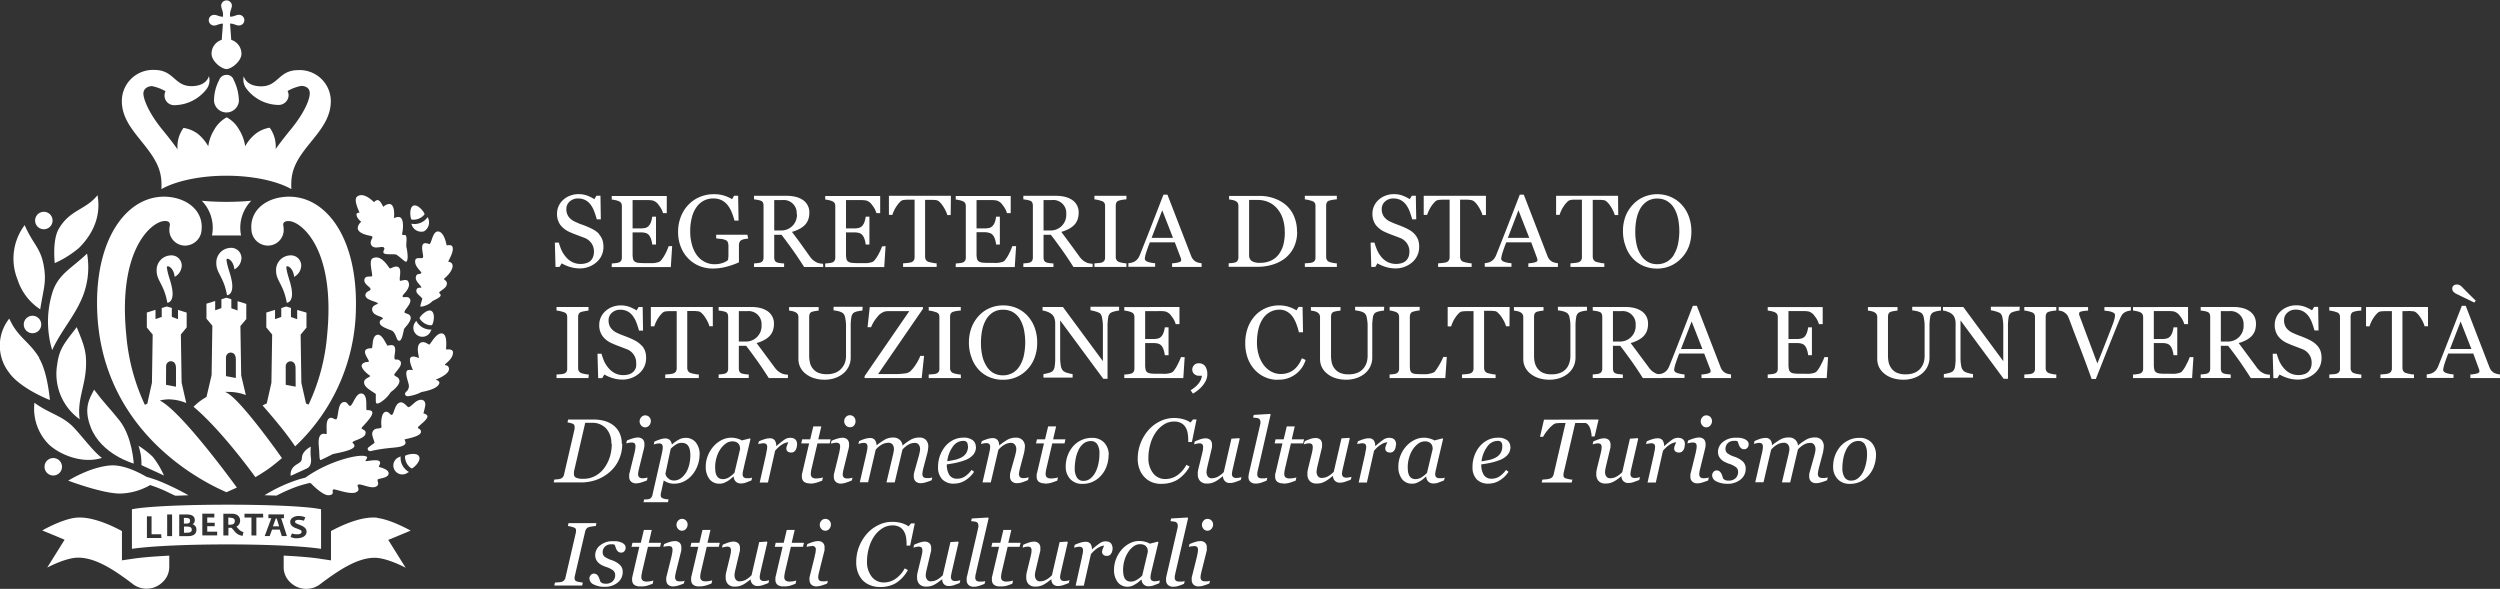 <svg xmlns="http://www.w3.org/2000/svg" viewBox="0 0 538.38 126.82"><rect x="0" y="0" width="538.38" height="126.82" fill="#333333" stroke="none"/><defs><style>.cls-1{fill:#fff;}</style></defs><title>Risorsa 1</title><g id="Livello_2" data-name="Livello 2"><g id="design"><path class="cls-1" d="M36.15,57.33c.73.12,1.36,1.12,1.46,2.29a2.83,2.83,0,0,0,1.53-2.48A2.21,2.21,0,0,0,36.74,55a3.15,3.15,0,0,0-3,3.4c0,2,1.67,3,2.29,6.79.46,0,1.52-.54,1-3.22-.34-1.74-.81-2.53-1.06-4.13-.06-.43,0-.53.24-.5"/><path class="cls-1" d="M48.77,106a0,0,0,0,0,0,0c.69-.31,1.45-.65,2.24-1,0,0-11.9-16.47-16.61-18.75A9.54,9.54,0,0,1,36.17,86a10.11,10.11,0,0,1,3.94.79l-1-4.39-.16-10.37,1.25-1.52V67.32l-1.87-.59v2L37,68.23V66.31L35.91,66l-1.08.33v1.92l-1.34.47v-2l-1.87.59v3.22l1.26,1.52-.16,10.37-1,4.52-.52.24a44,44,0,0,1-4-15C25.42,54.51,32,48.38,34.88,47.68c.69-.17,1.83-.19,1.7.87A4.3,4.3,0,0,0,36.5,50a3.38,3.38,0,0,0,3.43,2.89,3.6,3.6,0,0,0,3.49-3.49c.32-3.74-2.68-6.56-7.11-7-8.44-.77-15.74,8.3-15.4,23.85.53,24.12,18.79,35.8,27.86,39.75Zm-13-27.14a1.06,1.06,0,0,1,1.13-1.07c1,.16,1,1.12,1,1.71v3.78l-2.15-.41Z"/><path class="cls-1" d="M61.25,42.4c-4.44.4-7.43,3.22-7.11,7a3.58,3.58,0,0,0,3.48,3.49A3.39,3.39,0,0,0,61.06,50,4.38,4.38,0,0,0,61,48.54c-.13-1,1-1,1.69-.87,2.94.71,9.5,6.84,7.76,24.47a43.61,43.61,0,0,1-4,15l-.55-.25-1-4.44-.16-10.38,1.26-1.52V67.32L64,66.74v2l-1.34-.47V66.32L61.64,66l-1.07.34v1.92l-1.34.47v-2l-1.88.58v3.21l1.26,1.52-.16,10.38-1,4.45q-.46.21-.9.45S59.8,91,61.88,93.77c1.14,1.53,1.68,2.36,1.68,2.36A41.54,41.54,0,0,0,76.65,66.25c.29-15.76-7-24.62-15.4-23.85m2.42,40.87-2.14-.4v-4a1.06,1.06,0,0,1,1.12-1.06c1,.17,1,1.11,1,1.71Z"/><path class="cls-1" d="M58,100.83c1.15-.82,2.72-2.18,2.72-2.18S51.22,85.1,48.43,84.4a7.56,7.56,0,0,1,.83,0,10.19,10.19,0,0,1,3.68.68l-1-4.22-.17-10.64,1.27-1.52V65.44l-1.88-.58v2l-1.34-.47V64.44l-1.07-.33-1.07.33v1.91l-1.34.47v-2l-1.88.58v3.22l1.27,1.52-.16,10.64-1.1,4.71h0a12,12,0,0,0-2.79,2.11C47.84,92.75,55,102.76,55,102.76s2-1.18,3-1.93M48.66,77a1.06,1.06,0,0,1,1.13-1.07c1,.16,1,1.12,1,1.71V81.4L48.66,81Z"/><path class="cls-1" d="M49,55.72c.74.12,1.37,1.12,1.47,2.29A2.83,2.83,0,0,0,52,55.53a2.21,2.21,0,0,0-2.41-2.15,3.16,3.16,0,0,0-3,3.4c0,2,1.67,3,2.29,6.79.46,0,1.53-.54,1-3.22-.35-1.74-.82-2.53-1.07-4.12-.06-.44,0-.54.24-.51"/><path class="cls-1" d="M79,88.34c-.36,0,.39-3.22-1-3.58s-2,2.65-2.62,2.65c-.44,0-.47-.84-1.21-.84-1.56,0-1.24,3.28-1.7,3.67-.31.26-.76-.33-1.26-.27-1.4.18-.65,3.41-.91,3.49s-.48-.17-.93,0c-1,.44-.76,2.06-.64,3.5.07.87,0,2.23.37,2.1s2.59-1.28,2.59-1.28c1.85-.39,5.86-1.06,4.3-2.36-.59-.49,2.26-.78,2.68-1.87s-.9-1-.81-1.37,4.33-4,1.15-3.86"/><path class="cls-1" d="M48.77,43.47c-1.93,0-3.73-.09-5.32-.24a8.34,8.34,0,0,1,2.33,6.6,6.71,6.71,0,0,1-.14.88h6.28a6.71,6.71,0,0,1-.14-.88,8.34,8.34,0,0,1,2.33-6.6c-1.59.15-3.41.24-5.34.24"/><path class="cls-1" d="M65,98.63c0,1.13-.9,1-1.86,2a2.29,2.29,0,0,0-.53,1.84s2-.9,3.52-1.61c.69-.32,1-1.23.8-2.46a12.14,12.14,0,0,1,0-2.21s-1.87.9-1.91,2.4"/><path class="cls-1" d="M76.8,46.17c-.06.64.64,1.3,1,1.61a1.86,1.86,0,0,0-.77,1.37c.09.93,1.43,1.4,2.81,1.65,1,.19-.47,1,.14,2s2.19.12,2.65.48-.31.77,0,1.21,2,.14,2.74.35c1,.71,1.23,1,1.79,1.41.89.66.65-1.93.37-3-.13-.53.18-2-.11-2.49s-1,.42-.75-.82c.16-.83.27-2.71-.46-3.11-.53-.3-1.38.16-1.38.16s.41-3-1-3.07a2.32,2.32,0,0,0-1.31.63c-.26-.6-.7-1.41-1.18-1.46a1,1,0,0,0-.77.46c-1.06-1-2.46-2-3.59-1.28-.79.52-.15,2.19.46,3.53-.37,0-.69.13-.7.37"/><path class="cls-1" d="M35.31,102.4a18.79,18.79,0,0,0-2.39-4A18.36,18.36,0,0,0,29.84,96a17.64,17.64,0,0,1,.52,2.17,16.66,16.66,0,0,1,.1,2Z"/><path class="cls-1" d="M88.57,48.17l.11.29a2.19,2.19,0,0,0,2.61,1.37,2.22,2.22,0,0,0,.93-2.8l-.12-.29a3.43,3.43,0,0,1-3.53,1.43"/><path class="cls-1" d="M93.06,70c.31-.55.72-2.4-.09-3s-2.29.86-2.6,1.41c-.12.19.45.87,1.07,1.24s1.51.51,1.62.31"/><path class="cls-1" d="M91.05,55.5c-.23.28-1.47-.22-1.62.53-.28,1.35,1.44,2.48,1.3,2.75-.22.45-1-.12-1.18.91s1.52,2.05,1.12,2.28c0,0-.92-.17-1,.55s.66,1,1.28,1.78c0,0-.35,1.27-.44,1.61,0,.11.19.19.8,0a4,4,0,0,0,1.82-1.06c.77-.45,2.36-1,1.54-1.66-.49-.4,1.29-.85,1.54-1.88s-1-1-.41-1.44c1.65-1.39,2.4-3.27.74-3.51-.14,0,1.59-2.6.74-3.43-.27-.26-1.1-.08-1.1-.08s-.44-2.83-1.77-3-1.47,2.91-2,2.7c-2.56-1-1,2.43-1.34,2.9"/><path class="cls-1" d="M90.18,47.1c.67-.28,1.32-.86,1.24-1.07-.24-.59-1.47-2.09-2.38-1.75s-.73,2.33-.49,2.91c.07.2,1,.17,1.63-.09"/><path class="cls-1" d="M91,70.52a3.47,3.47,0,0,1-1.37-1.45l-.16.27a1.94,1.94,0,1,0,3.31,1.91l.16-.27A3.55,3.55,0,0,1,91,70.52"/><path class="cls-1" d="M25.73,90.55c-2.18-2.76-3.27-3.67-5.47-6.64-.92,1.86-2.37,3.87-.71,8.13,2.3,5.88,9.25,7.79,9.25,7.79s-.29-5.76-3.07-9.28"/><path class="cls-1" d="M25.87,106.29a13.64,13.64,0,0,0,6.47-1.83c.76.26,1.51.53,2.17.8,1,.4,2.16,1,3.23,1.49.92,0,1.87-.07,2.85-.09a54.81,54.81,0,0,0-6.32-3.07c-.79-.31-1.8-.64-2.73-.91-1.95-1.13-5.13-2.67-7.85-2.44-4.44.38-9,3.27-9,3.27s7.34,2.78,11.16,2.78"/><path class="cls-1" d="M86.26,60.51c-.66,0,.79-3.13-1-3.11-.47,0-1,.4-1.26.42s-1.67-3.12-3.7-2.23c-1.11.49.19,3.84-.24,3.93s-1.31-.11-1.53.48c-.47,1.26,1.51,1.79,1.25,2.37-.16.34-.9.36-1.07,1-.34,1.32,2.67,1.54,2.67,2,0,.16-1.43.34-1.23,1.43.25,1.34,2.31,1.26,2.3,1.8,0,.21-.89.23-.64,1.09.19.63,1.61,1.14,2.45,1.45,1.15.41,1,2.46,1.81,2.23.56-.15.83-2.12.93-2.48s2.09-2,1.24-3c-.32-.37-1-.38-1.11-.59-.32-.46,1.81-2,1.11-3-.53-.75-1.7.12-1.52-.62.08-.37,1.93-1.66,1.19-3.07-.34-.63-1.37-.13-1.67-.15"/><path class="cls-1" d="M78.92,98.35c-1-.77-7.87.71-13.17,4.52-.43.1-.88.21-1.43.38a33,33,0,0,0-7.35,3.4l2.58.08a35.06,35.06,0,0,1,4.22-1.88,25.57,25.57,0,0,1,3-.86,1.88,1.88,0,0,1,.4.31c.41.42,2.42,2.38,3.56,2.35,1.61-.05.5-1.18,1.13-1.26.47-.06,3.44,1.14,4.71.66s.17-1.39.5-1.65c.54-.42,3,1.11,4.09.28.61-.46,0-1.1.18-1.4s2.32-.27,2.35-1.32-2.17-1.32-2.12-1.48c.11-.33.52-.82.11-1.18s-2-.1-2.72,0,.43-.65,0-1"/><path class="cls-1" d="M86.37,78.16a.91.91,0,0,0-1.06-.72c-1.2.16,1.19-3.86-1.77-3-.34.1-1.17-2.86-2.49-2.28C80,72.65,80.39,75,80,75c-2.75,0-.62,2.23-.56,2.82,0,.28-1-.09-1.5.72-.35.62,1,1.88,1.61,2.27s-1,.49-1.13,1.38c-.18,1.19,1.66,2,2.51,2.66,0,.58,0,.7,0,1.49s.43.58.8.42a6.79,6.79,0,0,0,2.42-2.32S86.26,83,86,81.86c-.19-.9-1.42-.76-1-1.38s1.51-1.69,1.32-2.32"/><path class="cls-1" d="M11.25,75.37c1.73-3.79,4.3-6.67,6-10.26a17,17,0,0,0,1.5-10.5c-3.28,3.14-6,4.31-7.34,8a21.19,21.19,0,0,0-.19,12.72"/><path class="cls-1" d="M8.47,77.09C6.33,73.52,3.76,72.63,2,68.6a9.4,9.4,0,0,0-.11,11.55c2.44,3.53,8.85,6,8.85,6s-.48-6-2.31-9"/><path class="cls-1" d="M26.26,120.67v-6.31c-2.7-1.45-6.77-3.23-10-2.86-3,.34-7.16,2.73-7.16,2.73l4.81,2-3.74,6s3.94-2.14,6.67-2.14c3.65,0,7.54,2.48,11.55,5.52a4.9,4.9,0,0,0,6.57-.2A4.45,4.45,0,0,0,36.45,122v-2.34c-3.13.16-5.83.37-7.73.65Z"/><path class="cls-1" d="M9.59,100.52a1.88,1.88,0,1,0,1.88-1.88,1.88,1.88,0,0,0-1.88,1.88"/><path class="cls-1" d="M21.93,98.6c-1.95-1.45-4.62-5.14-6.38-6.87-2.36-2.28-5.12-2.76-8.13-5a10.93,10.93,0,0,0,2.94,8.82c2.06,2.11,7.11,4.47,11.57,3.07"/><path class="cls-1" d="M81.28,111.5c-3.23-.37-7.29,1.41-10,2.86v6.32l-2.47-.37c-1.91-.29-4.6-.5-7.72-.66V122a4.47,4.47,0,0,0,1.47,3.46,4.94,4.94,0,0,0,6.57.2c4-3,7.91-5.54,11.55-5.54,2.73,0,6.68,2.15,6.68,2.15l-3.75-6,4.82-2s-4.2-2.38-7.16-2.72"/><path class="cls-1" d="M61.88,57.33c.73.12,1.36,1.12,1.46,2.29a2.83,2.83,0,0,0,1.53-2.48A2.21,2.21,0,0,0,62.46,55a3.15,3.15,0,0,0-3,3.4c0,2,1.67,3,2.29,6.79.46,0,1.52-.54,1-3.22-.35-1.74-.81-2.53-1.06-4.13-.06-.43,0-.53.24-.5"/><path class="cls-1" d="M91.16,89.1a14.15,14.15,0,0,0,.41-1.75c.2-1.26-1-1.75-2.29-.62-.79.67-1.16,1.06-1.41.92s-.91-1.09-1.63-1c-1.3.25-1.34,2.58-1.87,2.69-.32.07-.52-.53-1-.64-1.26-.3-1.36,2.21-1.22,3.09.1.72-1,.24-1.62.79-.82.78-.06,1.8.13,2.79-.62.45-1,.73-1.34,1s0,.9.52.77c4.07-.94,6-.54,7.18-1.29.74-.48-.1-1.17.18-1.24,1.13-.28,4.18-.82,3.31-2.07-.16-.22-.49-.18-.5-.49s2.7-2,1.89-2.69a1.37,1.37,0,0,0-.78-.33"/><path class="cls-1" d="M87.31,98.11c-.2.11-.07,1,.25,1.63s1,1.22,1.2,1.12c.56-.3,1.95-1.64,1.49-2.56s-2.38-.49-2.94-.19"/><path class="cls-1" d="M86,98.42a1.93,1.93,0,1,0,1.79,3.37l.29-.14a3.59,3.59,0,0,1-1.41-1.43,3.43,3.43,0,0,1-.39-1.94Z"/><path class="cls-1" d="M95.92,78.41c.19-.28,1.63-1.15,1.63-2.51,0-.68-.87-.71-1.5-.63.08-1.11.25-3.4-.94-3.47s-2.27,2.11-2.63,2.4c-.14.11-1-.81-1.82-.43-1.34.63-.24,3.4-.5,3.32s-1-.46-1.56-.23c-.87.39.31,2.79.33,2.83a4.27,4.27,0,0,0-1.07,0c-.93.35.22,2.82.2,3.43a1.6,1.6,0,0,1-.63,1.28c-.34.33-.29.93.45.93a8.59,8.59,0,0,0,2.89-.91s3.72-.56,3.85-2c0-.46-.83-.66-.83-.66s3.45-1.21,2.83-2.66c-.28-.67-1.05-.22-.7-.75"/><path class="cls-1" d="M17,53.4c3.33-3.31,4.75-7.25,4-11.37-2.57,3.24-6,3.09-8.4,7.36-1.36,2.45-.81,7.27-.81,7.27A21.71,21.71,0,0,0,17,53.4"/><path class="cls-1" d="M34.75,38.91a13.65,13.65,0,0,1,0,1.82c3.12-1.75,8.29-2.89,14-2.89s10.91,1.14,14,2.89a13.65,13.65,0,0,1,0-1.82c.2-3.07,1.75-5.3,3.93-8s4.56-5.42,4.56-9.11a6.7,6.7,0,0,0-7-6.7c-4.28,0-4.28,3.49-8,3.49-1.6,0-3.21-.54-3.75-2.15A3.21,3.21,0,0,0,53,19a8.83,8.83,0,0,0,7,3.6,2.15,2.15,0,0,0,2.15-2,2.17,2.17,0,0,0-.22-1,9.7,9.7,0,0,1,2.9-1.1c.94,0,1.88.4,1.88,1.61s-1,3.95-4,7.66c-1.77,2.15-2.83,3.59-3.35,4.33a5.56,5.56,0,0,0,0-1.08,6.79,6.79,0,0,0-1.28-3.52A6.7,6.7,0,0,0,55,28.85a9,9,0,0,0-2.2,2.65,9.23,9.23,0,0,0-1.3-3.57,6.66,6.66,0,0,0-2.68-2.66h0a6.72,6.72,0,0,0-2.68,2.66,9,9,0,0,0-1.29,3.58,9.49,9.49,0,0,0-2.21-2.66,6.83,6.83,0,0,0-3.12-1.3,6.72,6.72,0,0,0-1.29,3.52,7.92,7.92,0,0,0,0,1.09c-.52-.75-1.58-2.19-3.35-4.34-3-3.71-4-6.59-4-7.66s.94-1.61,1.87-1.61a9.8,9.8,0,0,1,2.9,1.1,2.07,2.07,0,0,0,1.93,3,8.87,8.87,0,0,0,7-3.6A3.2,3.2,0,0,0,45,16.4c-.54,1.61-2.15,2.15-3.76,2.15-3.74,0-3.74-3.49-8-3.49a6.7,6.7,0,0,0-7,6.7c0,3.69,2.36,6.34,4.57,9.11s3.73,5,3.93,8"/><path class="cls-1" d="M48.76,16.13a1.61,1.61,0,0,0-1.54,1.07,9.63,9.63,0,0,0-1.13,4.56,2.69,2.69,0,0,0,5.36,0,10.52,10.52,0,0,0-1.13-4.56,1.52,1.52,0,0,0-1.56-1.07"/><path class="cls-1" d="M16.53,70.43c-2.47,3.3-3.75,4.5-4.2,8a12,12,0,0,0,4.83,11.86c-.58-4.14,1.17-7,1.36-11.31.15-3.35-.52-4.88-2-8.53"/><path class="cls-1" d="M46.1,5.5c.63,0,1.06-.42,1.91-.41l-.26,3.49a3.1,3.1,0,0,0-2.19,3c0,1.6,2.14,3.29,3.21,3.29S52,13.18,52,11.58a3.16,3.16,0,0,0-2.2-3l-.26-3.5c.87,0,1.26.41,1.93.41a1.15,1.15,0,0,0,0-2.3c-.68,0-1.05.42-1.94.4V3.05c0-.65.41-1.26.41-1.91a1.16,1.16,0,0,0-2.31,0c0,.66.4,1.26.4,1.91V3.6c-.87,0-1.26-.4-1.92-.4a1.15,1.15,0,0,0,0,2.3"/><path class="cls-1" d="M8.66,66.61c.72-4.56,1.42-5.92.72-9.61s-2.31-4.47-4.07-8.52A12,12,0,0,0,3.78,60.2a12,12,0,0,0,4.88,6.41"/><path class="cls-1" d="M7,68a1.88,1.88,0,1,0,1.88,1.87A1.88,1.88,0,0,0,7,68"/><path class="cls-1" d="M9.43,49.37a1.88,1.88,0,1,0-1.87-1.88,1.88,1.88,0,0,0,1.87,1.88"/><polygon class="cls-1" points="59.39 111.65 58.78 113.34 60.11 113.34 59.58 111.65 59.39 111.65"/><path class="cls-1" d="M40.22,113.39h-.6v1.33h.68c.69,0,1-.19,1-.65s-.3-.68-1.05-.68"/><path class="cls-1" d="M40.93,112.14c0-.43-.25-.61-.87-.61H39.6v1.23h.52c.71,0,.81-.3.81-.62"/><path class="cls-1" d="M49.72,111.47h-.55V113h.4c.65,0,1-.28,1-.77s-.28-.71-.89-.71"/><path class="cls-1" d="M69.14,109.67c-6.43-1.34-34.31-1.28-40.73,0v8.52c8.57-1.25,32.15-1.28,40.73,0Zm-34.38,6.19H31.64v-4.67h1v3.86h2.07Zm2.3-.4H36v-4.67h1.06Zm3.36,0H38.6v-4.67h1.62c1.17,0,1.73.41,1.73,1.26a1,1,0,0,1-.48.85,1.15,1.15,0,0,1,.83,1.13c0,1-.63,1.43-1.88,1.43m6.35-.16h-3.2v-4.68h2.59v.82H44.63v1.13h1.61v.75H44.63v1.17h2.14Zm5.49.09h0a2.56,2.56,0,0,1-1.84-1.09l-.56-.64h-.67v1.65H48.1v-4.68h1.81c1.14,0,1.8.56,1.8,1.52a1.42,1.42,0,0,1-.8,1.27l.52.57a2.08,2.08,0,0,0,1,.59h0Zm4.43-3.94H55.21v3.86H54.15v-3.86h-1.5v-.81h4Zm4,4-.45-1.4H58.59l-.52,1.4H57l1.43-3.85h-.63v-.82h3.35v.82h-.6l1.24,3.85Zm3.35.47a2.88,2.88,0,0,1-1.47-.3h0l.3-.75h0a3.1,3.1,0,0,0,1.16.19c.57,0,.91-.18.91-.51s-.12-.34-.4-.48l-.51-.21-.33-.12c-.62-.25-1.2-.59-1.2-1.37s.89-1.25,1.76-1.25a3.67,3.67,0,0,1,1.49.29l0,0-.3.72h0a4.22,4.22,0,0,0-1.16-.18c-.46,0-.75.16-.75.4s.22.34.41.43.28.13.45.19l.4.17c.6.26,1.22.62,1.22,1.36,0,1-1.07,1.4-2,1.4"/><path class="cls-1" d="M134,95.57a8.06,8.06,0,0,1-.76,3.51,7.7,7.7,0,0,1-2,2.62,9.1,9.1,0,0,1-2.82,1.64,9.74,9.74,0,0,1-3.28.55h-5.9l.14-.63a5.26,5.26,0,0,0,.7-.05,2.68,2.68,0,0,0,.64-.12,1.16,1.16,0,0,0,.52-.38,1.32,1.32,0,0,0,.24-.58l2.26-9.75a1.58,1.58,0,0,0,0-.25,1.12,1.12,0,0,0,0-.22.84.84,0,0,0-.08-.37.55.55,0,0,0-.29-.27,3.16,3.16,0,0,0-.61-.19c-.24-.06-.43-.09-.55-.11l.14-.62h5.74a8.19,8.19,0,0,1,1.87.24,5.69,5.69,0,0,1,1.89.83,4.6,4.6,0,0,1,1.49,1.66,5.2,5.2,0,0,1,.56,2.49m-2.25,0a4.57,4.57,0,0,0-1.15-3.33,4,4,0,0,0-3-1.19l-.81,0-.66,0-2.43,10.52c0,.09,0,.18,0,.26a2.09,2.09,0,0,0,0,.24.83.83,0,0,0,.47.81,3.77,3.77,0,0,0,1.57.23,5.2,5.2,0,0,0,2.6-.65,5.82,5.82,0,0,0,1.93-1.73,8.2,8.2,0,0,0,1.19-2.43,9.71,9.71,0,0,0,.39-2.77"/><path class="cls-1" d="M139.46,102.85l-.14.61a12.84,12.84,0,0,1-1.4.49,3.74,3.74,0,0,1-.9.14,1.52,1.52,0,0,1-1.14-.4,1.32,1.32,0,0,1-.38-1,3.67,3.67,0,0,1,0-.46c0-.16.07-.36.13-.6l1-4.07q.08-.33.15-.72a4.39,4.39,0,0,0,.07-.65,1,1,0,0,0-.18-.71,1,1,0,0,0-.72-.18,2.72,2.72,0,0,0-.56.07l-.53.11.15-.61a9.55,9.55,0,0,1,1.33-.48,3.83,3.83,0,0,1,.94-.17,1.52,1.52,0,0,1,1.14.38,1.37,1.37,0,0,1,.35,1,3.16,3.16,0,0,1,0,.47,3.84,3.84,0,0,1-.11.59l-1,4.07c-.06.25-.12.49-.17.73a4,4,0,0,0-.07.59.93.93,0,0,0,.25.75,1.24,1.24,0,0,0,.78.19,2.85,2.85,0,0,0,.51-.05,2.19,2.19,0,0,0,.52-.11m.68-12.21a1.43,1.43,0,0,1-.35,1,1.13,1.13,0,0,1-.88.41,1.08,1.08,0,0,1-.83-.39,1.26,1.26,0,0,1-.36-.88,1.32,1.32,0,0,1,.36-.92,1.08,1.08,0,0,1,.83-.39,1.18,1.18,0,0,1,.89.36,1.22,1.22,0,0,1,.34.86"/><path class="cls-1" d="M150.65,97.9a6.63,6.63,0,0,1-.45,2.43,6.41,6.41,0,0,1-1.19,2,5.47,5.47,0,0,1-1.79,1.38,4.69,4.69,0,0,1-2,.45,3.68,3.68,0,0,1-1.35-.21,3.73,3.73,0,0,1-.93-.49l-.56,2.5a4.47,4.47,0,0,0-.09.45,2.75,2.75,0,0,0,0,.34.53.53,0,0,0,.19.41,1.35,1.35,0,0,0,.43.22,2.61,2.61,0,0,0,.53.11l.54.06-.14.6h-5.26l.14-.6.57,0a3.86,3.86,0,0,0,.51-.09.86.86,0,0,0,.46-.33,1.24,1.24,0,0,0,.25-.57l2-8.79c.05-.25.1-.49.14-.74a3.1,3.1,0,0,0,.07-.63,1.11,1.11,0,0,0-.17-.72,1,1,0,0,0-.72-.18,2.6,2.6,0,0,0-.54.08l-.5.13.14-.61a9.73,9.73,0,0,1,1.31-.5,3.48,3.48,0,0,1,1-.18,1.37,1.37,0,0,1,1,.34,1.59,1.59,0,0,1,.43.94h.08a6.31,6.31,0,0,1,1.39-1,3,3,0,0,1,1.47-.4,2.73,2.73,0,0,1,2.25,1,4.09,4.09,0,0,1,.81,2.67m-3,3.94a6.52,6.52,0,0,0,.74-1.78,8.49,8.49,0,0,0,.26-2.12,5.83,5.83,0,0,0-.09-1,2.57,2.57,0,0,0-.29-.85,1.42,1.42,0,0,0-.56-.58,1.92,1.92,0,0,0-1-.21,2.16,2.16,0,0,0-1,.27,6.05,6.05,0,0,0-1.29,1L143.3,102a1.63,1.63,0,0,0,.58,1,1.8,1.8,0,0,0,1.26.48,2.52,2.52,0,0,0,1.41-.44,4,4,0,0,0,1.13-1.2"/><path class="cls-1" d="M158,102.63h-.07l-.5.43a4.16,4.16,0,0,1-.68.51,6.13,6.13,0,0,1-.81.41,2.49,2.49,0,0,1-1,.18,2.61,2.61,0,0,1-2.17-1,4.28,4.28,0,0,1-.78-2.71,6.14,6.14,0,0,1,.44-2.3,6.61,6.61,0,0,1,1.21-2,5.72,5.72,0,0,1,1.75-1.37,4.5,4.5,0,0,1,3.36-.34,3.61,3.61,0,0,1,1,.41l1.76-.45.11.14-1.45,6.17c0,.19-.11.43-.16.72a4.14,4.14,0,0,0-.08.62.91.91,0,0,0,.23.74,1.19,1.19,0,0,0,.77.19,4.39,4.39,0,0,0,.52,0,3,3,0,0,0,.52-.13l-.15.61-1.28.5a3,3,0,0,1-1,.15,1.45,1.45,0,0,1-1.09-.4,1.54,1.54,0,0,1-.44-1m1.37-6a2.35,2.35,0,0,0-.07-.6,1.25,1.25,0,0,0-.27-.54,1.35,1.35,0,0,0-.52-.38,2,2,0,0,0-.84-.14,2.38,2.38,0,0,0-1.36.45,4.88,4.88,0,0,0-1.19,1.24,6.38,6.38,0,0,0-.81,1.76,7.15,7.15,0,0,0-.31,2.09,7.94,7.94,0,0,0,.06,1,2.72,2.72,0,0,0,.26.82,1.43,1.43,0,0,0,.52.57,1.75,1.75,0,0,0,.87.2,2.45,2.45,0,0,0,1.12-.3,5.55,5.55,0,0,0,1.33-1.06Z"/><path class="cls-1" d="M171.63,95.8a2.67,2.67,0,0,1-.08.59,1.51,1.51,0,0,1-.22.53,1.39,1.39,0,0,1-.37.39,1,1,0,0,1-.59.14,1.08,1.08,0,0,1-.78-.25.82.82,0,0,1-.25-.58,1.7,1.7,0,0,1,.14-.66c.09-.25.19-.48.3-.72a1.88,1.88,0,0,0-.38.06,3.63,3.63,0,0,0-.64.23,6.22,6.22,0,0,0-.84.55,7.4,7.4,0,0,0-1,1l-1.54,6.84H163.6l1.4-6.2c0-.15.06-.38.12-.68a4.07,4.07,0,0,0,.09-.68,1,1,0,0,0-.18-.72,1.07,1.07,0,0,0-.71-.18,2.6,2.6,0,0,0-.54.08c-.21,0-.38.08-.5.12l.14-.61a9.48,9.48,0,0,1,1.32-.5,3.48,3.48,0,0,1,1-.16,1.31,1.31,0,0,1,1.09.41,2,2,0,0,1,.33,1.24h.05c.76-.64,1.34-1.1,1.73-1.37a2.18,2.18,0,0,1,1.23-.39,2.33,2.33,0,0,1,.59.08,1.11,1.11,0,0,1,.49.26,1.21,1.21,0,0,1,.31.46,2.15,2.15,0,0,1,.1.75"/><path class="cls-1" d="M174.43,104.09a1.93,1.93,0,0,1-1.32-.37,1.32,1.32,0,0,1-.42-1,2.77,2.77,0,0,1,0-.42c0-.13,0-.28.08-.44l1.48-6.38h-1.7l.2-.87h1.73l.67-2.79h1.72l-.65,2.79h2.66l-.2.87h-2.64l-1.23,5.27a5.63,5.63,0,0,0-.14.69,3.45,3.45,0,0,0-.06.58,1,1,0,0,0,.26.77,1.43,1.43,0,0,0,.95.24,5.61,5.61,0,0,0,.7-.06,2.92,2.92,0,0,0,.7-.16l-.16.7c-.45.17-.87.32-1.26.44a4.52,4.52,0,0,1-1.4.19"/><path class="cls-1" d="M183.59,102.85l-.14.61A13.64,13.64,0,0,1,182,104a3.74,3.74,0,0,1-.9.14,1.52,1.52,0,0,1-1.14-.4,1.33,1.33,0,0,1-.39-1,3.73,3.73,0,0,1,0-.46c0-.16.07-.36.13-.6l1-4.07c.05-.22.1-.46.14-.72a3.46,3.46,0,0,0,.08-.65,1,1,0,0,0-.18-.71,1,1,0,0,0-.72-.18,2.72,2.72,0,0,0-.56.07l-.53.11.15-.61a9.55,9.55,0,0,1,1.33-.48,3.83,3.83,0,0,1,.94-.17,1.52,1.52,0,0,1,1.14.38,1.37,1.37,0,0,1,.35,1,3.16,3.16,0,0,1,0,.47,3.84,3.84,0,0,1-.11.59l-1,4.07c-.06.25-.12.49-.17.73a4,4,0,0,0-.07.59.93.93,0,0,0,.25.75,1.24,1.24,0,0,0,.78.19,3,3,0,0,0,.52-.05,2.19,2.19,0,0,0,.52-.11m.68-12.21a1.43,1.43,0,0,1-.35,1A1.13,1.13,0,0,1,183,92a1.08,1.08,0,0,1-.84-.39,1.26,1.26,0,0,1-.36-.88,1.32,1.32,0,0,1,.36-.92,1.08,1.08,0,0,1,.84-.39,1.18,1.18,0,0,1,.89.36,1.22,1.22,0,0,1,.34.86"/><path class="cls-1" d="M200.77,102.81l-.14.61a11.59,11.59,0,0,1-1.41.49,3.41,3.41,0,0,1-.9.14,1.55,1.55,0,0,1-1.15-.39,1.41,1.41,0,0,1-.38-1,2.6,2.6,0,0,1,0-.46,4.52,4.52,0,0,1,.12-.6l1-3.56c.07-.27.12-.52.17-.74a3.25,3.25,0,0,0,.06-.54,1.62,1.62,0,0,0-.28-1,1,1,0,0,0-.87-.38,2.69,2.69,0,0,0-1.25.31,5.17,5.17,0,0,0-1.39,1.12l-1.67,7.08h-1.78l1.51-6.38q0-.21.09-.45a1.85,1.85,0,0,0,0-.35,1.4,1.4,0,0,0-.31-1,1.12,1.12,0,0,0-.9-.36,3.15,3.15,0,0,0-1.19.28,4.75,4.75,0,0,0-1.52,1.22l-1.63,7h-1.79l1.43-6.19q.07-.33.15-.72a3.36,3.36,0,0,0,.07-.65,1.06,1.06,0,0,0-.18-.73,1,1,0,0,0-.71-.18,2.6,2.6,0,0,0-.54.08l-.52.13L185,95a9.67,9.67,0,0,1,1.32-.51,4.19,4.19,0,0,1,1-.16,1.27,1.27,0,0,1,1.09.42,1.88,1.88,0,0,1,.35,1.13h.05a12.94,12.94,0,0,1,1.85-1.27,3.58,3.58,0,0,1,1.72-.38,1.93,1.93,0,0,1,1.38.49,1.81,1.81,0,0,1,.6,1.24h0a11.6,11.6,0,0,1,1.81-1.29,3.7,3.7,0,0,1,1.85-.44,1.8,1.8,0,0,1,1.4.53,2,2,0,0,1,.49,1.39,5.37,5.37,0,0,1-.06.61,6.08,6.08,0,0,1-.16.87l-.81,3.06c-.06.21-.11.44-.16.71a3.63,3.63,0,0,0-.08.61,1,1,0,0,0,.23.75,1.2,1.2,0,0,0,.78.19,3,3,0,0,0,.52,0,2.29,2.29,0,0,0,.53-.11"/><path class="cls-1" d="M210.18,96.23a2.55,2.55,0,0,1-.64,1.75,4.36,4.36,0,0,1-1.85,1.16,14.56,14.56,0,0,1-1.79.52,20,20,0,0,1-2,.34,4.06,4.06,0,0,0,.56,2.31,1.89,1.89,0,0,0,1.64.78,3,3,0,0,0,1.68-.47,5.65,5.65,0,0,0,1.44-1.42l.55.4a6.16,6.16,0,0,1-1.91,1.86,4.57,4.57,0,0,1-2.38.69,3.36,3.36,0,0,1-2.58-.94,3.72,3.72,0,0,1-.89-2.68,7,7,0,0,1,1.47-4.31,5.46,5.46,0,0,1,1.73-1.43,4.81,4.81,0,0,1,2.27-.54,3.13,3.13,0,0,1,2,.55,1.78,1.78,0,0,1,.67,1.43M208.42,96a1.57,1.57,0,0,0-.1-.59.87.87,0,0,0-.27-.32,1,1,0,0,0-.37-.14,2.38,2.38,0,0,0-.39,0,2.7,2.7,0,0,0-2.11,1.26A6.45,6.45,0,0,0,204,99.32c.44-.06,1-.16,1.51-.27a5.25,5.25,0,0,0,1.39-.47,2.83,2.83,0,0,0,1.18-1,2.9,2.9,0,0,0,.39-1.53"/><path class="cls-1" d="M221.52,102.78l-.13.61c-.58.23-1,.4-1.35.5a3,3,0,0,1-1,.16,1.52,1.52,0,0,1-1.15-.4,1.37,1.37,0,0,1-.38-1,2.6,2.6,0,0,1,0-.46,4.52,4.52,0,0,1,.12-.6l1-3.56c.07-.27.12-.52.17-.74a3.36,3.36,0,0,0,.06-.54,1.49,1.49,0,0,0-.31-1,1.09,1.09,0,0,0-.9-.38,2.9,2.9,0,0,0-1.3.38A4.79,4.79,0,0,0,215,96.88l-1.63,7h-1.78L213,97.7l.14-.67a3.6,3.6,0,0,0,.09-.7,1,1,0,0,0-.18-.72,1.07,1.07,0,0,0-.73-.18,2.49,2.49,0,0,0-.54.07l-.51.12.15-.61a10.94,10.94,0,0,1,1.32-.5,3.66,3.66,0,0,1,1-.16,1.33,1.33,0,0,1,1.09.41,1.86,1.86,0,0,1,.34,1.14h.06a12.22,12.22,0,0,1,1.81-1.25,3.65,3.65,0,0,1,1.73-.4,1.87,1.87,0,0,1,1.43.53,1.91,1.91,0,0,1,.52,1.39,5.37,5.37,0,0,1-.06.61,6.64,6.64,0,0,1-.16.87l-.81,3.06c-.05.21-.11.44-.16.71a3,3,0,0,0-.09.61,1,1,0,0,0,.24.75,1.26,1.26,0,0,0,.79.19,3.28,3.28,0,0,0,.52-.06,2.64,2.64,0,0,0,.51-.13"/><path class="cls-1" d="M225,104.09a2,2,0,0,1-1.33-.37,1.32,1.32,0,0,1-.42-1,2.77,2.77,0,0,1,0-.42c0-.13,0-.28.08-.44l1.49-6.38h-1.71l.2-.87h1.74l.67-2.79h1.72l-.65,2.79h2.66l-.2.87h-2.64l-1.23,5.27a5.63,5.63,0,0,0-.14.69,3.45,3.45,0,0,0-.06.58,1,1,0,0,0,.26.77,1.43,1.43,0,0,0,1,.24,5.61,5.61,0,0,0,.7-.06,2.92,2.92,0,0,0,.7-.16l-.16.7c-.45.17-.87.32-1.26.44a4.52,4.52,0,0,1-1.4.19"/><path class="cls-1" d="M238.74,98a7.1,7.1,0,0,1-.38,2.26,5.93,5.93,0,0,1-1.11,2,5.52,5.52,0,0,1-1.77,1.41,5.18,5.18,0,0,1-2.41.53,3.4,3.4,0,0,1-2.56-1,3.76,3.76,0,0,1-1-2.74,6.66,6.66,0,0,1,.42-2.38,6.37,6.37,0,0,1,1.13-1.93,5.38,5.38,0,0,1,1.76-1.34,5.06,5.06,0,0,1,2.29-.51,3.45,3.45,0,0,1,2.66,1,3.85,3.85,0,0,1,1,2.72m-2-.36a3.53,3.53,0,0,0-.48-2,1.61,1.61,0,0,0-1.39-.68,2.63,2.63,0,0,0-1.5.49,3.87,3.87,0,0,0-1.2,1.59,7.28,7.28,0,0,0-.57,1.85,10.91,10.91,0,0,0-.18,1.88,3.63,3.63,0,0,0,.47,2.06,1.59,1.59,0,0,0,1.42.71,2.31,2.31,0,0,0,1.51-.54,4.11,4.11,0,0,0,1.07-1.35,7.64,7.64,0,0,0,.63-1.84,10,10,0,0,0,.22-2.13"/><path class="cls-1" d="M250.12,104.21a5.59,5.59,0,0,1-2-.35,4.54,4.54,0,0,1-1.61-1.07,4.89,4.89,0,0,1-1.1-1.71,6.25,6.25,0,0,1-.4-2.27,9.13,9.13,0,0,1,.62-3.37,9.24,9.24,0,0,1,1.68-2.8,7.75,7.75,0,0,1,2.48-1.9,6.67,6.67,0,0,1,3-.72,7,7,0,0,1,2.1.28,5,5,0,0,1,1.49.69l.53-.65h.77l-1,4.84h-.79V94.8a8.94,8.94,0,0,0-.12-1.5A3.63,3.63,0,0,0,255.3,92a2.52,2.52,0,0,0-.94-.89,3.15,3.15,0,0,0-1.53-.33,4,4,0,0,0-2.17.63,6,6,0,0,0-1.74,1.67,8.16,8.16,0,0,0-1.17,2.5,10.54,10.54,0,0,0-.44,3,5.18,5.18,0,0,0,1,3.31,3.22,3.22,0,0,0,2.68,1.27,4.43,4.43,0,0,0,2.58-.83,6.44,6.44,0,0,0,1.92-2.23l.69.36a7.63,7.63,0,0,1-2.69,2.9,6.66,6.66,0,0,1-3.37.83"/><path class="cls-1" d="M263.4,102.55h-.06c-.29.24-.57.45-.84.65a6.43,6.43,0,0,1-.79.5,5.46,5.46,0,0,1-.83.33,4.28,4.28,0,0,1-1,.1,1.87,1.87,0,0,1-1.42-.53,1.94,1.94,0,0,1-.51-1.39,3.81,3.81,0,0,1,0-.54,7.59,7.59,0,0,1,.18-.94l.74-3c.06-.28.12-.52.16-.74a3.42,3.42,0,0,0,.06-.62,1,1,0,0,0-.18-.71,1,1,0,0,0-.72-.18,2.52,2.52,0,0,0-.53.08l-.51.13.15-.62a13.19,13.19,0,0,1,1.31-.51,3.47,3.47,0,0,1,.91-.16,1.55,1.55,0,0,1,1.13.35,1.38,1.38,0,0,1,.36,1c0,.11,0,.27,0,.46s-.07.4-.12.6l-.84,3.53c-.06.27-.12.52-.16.75a3.51,3.51,0,0,0-.06.53,1.6,1.6,0,0,0,.28,1,1,1,0,0,0,.88.37,2.86,2.86,0,0,0,1.25-.32,5.35,5.35,0,0,0,1.3-1l1.65-7.2,1.67-.11.11.14-1.42,6.16c-.06.26-.12.52-.17.78a4,4,0,0,0-.08.56.9.9,0,0,0,.24.73,1.13,1.13,0,0,0,.77.2,3.16,3.16,0,0,0,.52-.06,4.62,4.62,0,0,0,.52-.12l-.15.61c-.53.22-1,.38-1.32.49a3.33,3.33,0,0,1-1,.16,1.39,1.39,0,0,1-1.14-.45,1.59,1.59,0,0,1-.38-1"/><path class="cls-1" d="M273.63,89.26,271,100.75c-.06.24-.11.48-.17.72a3.06,3.06,0,0,0-.07.6.92.92,0,0,0,.24.74,1.21,1.21,0,0,0,.79.2,5.07,5.07,0,0,0,.57,0,2.88,2.88,0,0,0,.56-.12l-.14.61c-.57.23-1,.39-1.32.49a3.42,3.42,0,0,1-1.05.14,1.58,1.58,0,0,1-1.16-.39,1.35,1.35,0,0,1-.39-1,2.49,2.49,0,0,1,.05-.46c0-.16.06-.36.11-.61l2.32-10.06c.05-.19.08-.33.1-.41a2.07,2.07,0,0,0,0-.29,1,1,0,0,0-.12-.53.73.73,0,0,0-.32-.28,1.75,1.75,0,0,0-.51-.11l-.63-.07.14-.57,3.55-.21Z"/><path class="cls-1" d="M276.36,104.09a2,2,0,0,1-1.33-.37,1.32,1.32,0,0,1-.42-1,2.77,2.77,0,0,1,0-.42c0-.13,0-.28.08-.44l1.49-6.38H274.5l.2-.87h1.74l.67-2.79h1.72l-.65,2.79h2.65l-.2.87H278l-1.23,5.27a5.63,5.63,0,0,0-.14.69,3.45,3.45,0,0,0-.06.58,1,1,0,0,0,.26.77,1.43,1.43,0,0,0,.95.24,5.61,5.61,0,0,0,.7-.06,2.92,2.92,0,0,0,.7-.16l-.16.7c-.45.17-.87.32-1.26.44a4.52,4.52,0,0,1-1.4.19"/><path class="cls-1" d="M287,102.55h-.06c-.28.24-.56.45-.83.65a6.43,6.43,0,0,1-.79.5,5.46,5.46,0,0,1-.83.33,4.28,4.28,0,0,1-1,.1,1.87,1.87,0,0,1-1.42-.53,1.94,1.94,0,0,1-.51-1.39,3.81,3.81,0,0,1,0-.54,7.59,7.59,0,0,1,.18-.94l.74-3c.06-.28.12-.52.16-.74a3.42,3.42,0,0,0,.06-.62,1,1,0,0,0-.18-.71,1,1,0,0,0-.72-.18,2.52,2.52,0,0,0-.53.08l-.51.13L281,95a13.19,13.19,0,0,1,1.31-.51,3.47,3.47,0,0,1,.92-.16,1.54,1.54,0,0,1,1.12.35,1.38,1.38,0,0,1,.36,1c0,.11,0,.27,0,.46s-.07.4-.12.6l-.84,3.53c-.06.27-.12.52-.16.75a3.51,3.51,0,0,0-.06.53,1.6,1.6,0,0,0,.28,1,1,1,0,0,0,.88.37,2.86,2.86,0,0,0,1.25-.32,5.31,5.31,0,0,0,1.29-1l1.66-7.2,1.67-.11.11.14-1.42,6.16c-.06.26-.12.52-.17.78a4,4,0,0,0-.08.56.9.9,0,0,0,.24.73,1.13,1.13,0,0,0,.77.2,3.16,3.16,0,0,0,.52-.06,4.62,4.62,0,0,0,.52-.12l-.15.61c-.53.22-1,.38-1.32.49a3.33,3.33,0,0,1-1,.16,1.41,1.41,0,0,1-1.15-.45,1.59,1.59,0,0,1-.38-1"/><path class="cls-1" d="M300.61,95.8a2.67,2.67,0,0,1-.08.59,1.51,1.51,0,0,1-.22.53,1.39,1.39,0,0,1-.37.39,1,1,0,0,1-.59.14,1.08,1.08,0,0,1-.78-.25.82.82,0,0,1-.25-.58,1.7,1.7,0,0,1,.14-.66c.09-.25.19-.48.3-.72a1.88,1.88,0,0,0-.38.06,3.63,3.63,0,0,0-.64.23,6.22,6.22,0,0,0-.84.55,7.4,7.4,0,0,0-1,1l-1.54,6.84h-1.77l1.4-6.2c0-.15.06-.38.12-.68a4.38,4.38,0,0,0,.1-.68,1,1,0,0,0-.19-.72,1.07,1.07,0,0,0-.71-.18,2.6,2.6,0,0,0-.54.08c-.21,0-.38.08-.5.12l.14-.61a9.48,9.48,0,0,1,1.32-.5,3.48,3.48,0,0,1,1-.16,1.31,1.31,0,0,1,1.09.41,2,2,0,0,1,.33,1.24h.05c.76-.64,1.34-1.1,1.73-1.37a2.18,2.18,0,0,1,1.23-.39,2.33,2.33,0,0,1,.59.08,1.06,1.06,0,0,1,.49.26,1.21,1.21,0,0,1,.31.46,2.15,2.15,0,0,1,.1.75"/><path class="cls-1" d="M307.15,102.63h-.06l-.51.43a3.68,3.68,0,0,1-.67.51,6.13,6.13,0,0,1-.81.41,2.47,2.47,0,0,1-1,.18,2.62,2.62,0,0,1-2.18-1,4.28,4.28,0,0,1-.78-2.71,6.14,6.14,0,0,1,.44-2.3,6.61,6.61,0,0,1,1.21-2,5.72,5.72,0,0,1,1.75-1.37,4.44,4.44,0,0,1,2.07-.52,4.57,4.57,0,0,1,1.29.18,3.61,3.61,0,0,1,1,.41l1.76-.45.11.14-1.45,6.17c0,.19-.11.43-.16.72a4.14,4.14,0,0,0-.08.62.91.91,0,0,0,.23.74,1.19,1.19,0,0,0,.77.19,4.39,4.39,0,0,0,.52,0,3,3,0,0,0,.52-.13l-.15.61-1.28.5a3,3,0,0,1-1,.15,1.49,1.49,0,0,1-1.1-.4,1.54,1.54,0,0,1-.44-1m1.38-6a2.35,2.35,0,0,0-.07-.6,1.25,1.25,0,0,0-.27-.54,1.32,1.32,0,0,0-.53-.38,2,2,0,0,0-.84-.14,2.37,2.37,0,0,0-1.35.45,4.88,4.88,0,0,0-1.19,1.24,6.38,6.38,0,0,0-.81,1.76,7.15,7.15,0,0,0-.31,2.09,7.94,7.94,0,0,0,.06,1,2.72,2.72,0,0,0,.26.82,1.43,1.43,0,0,0,.52.57,1.75,1.75,0,0,0,.87.2,2.45,2.45,0,0,0,1.12-.3,5.74,5.74,0,0,0,1.32-1.06Z"/><path class="cls-1" d="M325.28,96.23a2.55,2.55,0,0,1-.64,1.75,4.36,4.36,0,0,1-1.85,1.16,14.56,14.56,0,0,1-1.79.52,20,20,0,0,1-2,.34,4.06,4.06,0,0,0,.56,2.31,1.89,1.89,0,0,0,1.64.78,3.05,3.05,0,0,0,1.68-.47,5.65,5.65,0,0,0,1.44-1.42l.55.4a6.16,6.16,0,0,1-1.91,1.86,4.57,4.57,0,0,1-2.38.69,3.4,3.4,0,0,1-2.59-.94,3.77,3.77,0,0,1-.88-2.68,6.81,6.81,0,0,1,.38-2.3,6.34,6.34,0,0,1,1.09-2,5.46,5.46,0,0,1,1.73-1.43,4.81,4.81,0,0,1,2.27-.54,3.13,3.13,0,0,1,2,.55,1.78,1.78,0,0,1,.67,1.43M323.52,96a1.38,1.38,0,0,0-.11-.59.77.77,0,0,0-.26-.32,1,1,0,0,0-.37-.14,2.38,2.38,0,0,0-.39,0,2.73,2.73,0,0,0-2.12,1.26,6.54,6.54,0,0,0-1.22,3.14c.44-.06.95-.16,1.51-.27a5.25,5.25,0,0,0,1.39-.47,2.83,2.83,0,0,0,1.18-1,2.9,2.9,0,0,0,.39-1.53"/><path class="cls-1" d="M344.26,90.34,343.41,94h-.66c0-.22,0-.51-.09-.85a4.87,4.87,0,0,0-.23-.93,2.5,2.5,0,0,0-.43-.75,1,1,0,0,0-.61-.38l-.73,0c-.3,0-.57,0-.82,0h-.61L336.7,102a.88.88,0,0,0,0,.17,1.09,1.09,0,0,0,0,.18.61.61,0,0,0,.41.64,5.21,5.21,0,0,0,.69.18,3.75,3.75,0,0,0,.82.12l-.16.63H332l.15-.63.83-.07a3.43,3.43,0,0,0,.78-.15,1.19,1.19,0,0,0,.58-.39,1.52,1.52,0,0,0,.26-.59l2.55-11H336l-.88.06a1.68,1.68,0,0,0-.74.38,7.69,7.69,0,0,0-.83.8,10,10,0,0,0-.73.91,7.83,7.83,0,0,0-.51.82h-.66l.85-3.68Z"/><path class="cls-1" d="M349.22,102.55h-.06c-.29.24-.57.45-.84.65a6.43,6.43,0,0,1-.79.5,5.46,5.46,0,0,1-.83.33,4.28,4.28,0,0,1-1,.1,1.87,1.87,0,0,1-1.42-.53,1.94,1.94,0,0,1-.51-1.39,3.81,3.81,0,0,1,0-.54,7.59,7.59,0,0,1,.18-.94l.74-3c.06-.28.12-.52.16-.74a3.42,3.42,0,0,0,.06-.62,1,1,0,0,0-.18-.71,1,1,0,0,0-.72-.18,2.52,2.52,0,0,0-.53.08l-.5.13.15-.62a12.23,12.23,0,0,1,1.3-.51,3.47,3.47,0,0,1,.92-.16,1.54,1.54,0,0,1,1.12.35,1.38,1.38,0,0,1,.36,1c0,.11,0,.27,0,.46s-.07.4-.12.6l-.84,3.53c-.06.27-.12.52-.16.75a3.51,3.51,0,0,0-.06.53,1.6,1.6,0,0,0,.28,1,1,1,0,0,0,.88.37,2.86,2.86,0,0,0,1.25-.32,5.35,5.35,0,0,0,1.3-1l1.65-7.2,1.67-.11.11.14-1.42,6.16c-.06.26-.12.52-.17.78a3.53,3.53,0,0,0-.07.56.9.9,0,0,0,.23.73,1.13,1.13,0,0,0,.77.2,3.16,3.16,0,0,0,.52-.06,4.62,4.62,0,0,0,.52-.12l-.15.61c-.53.22-1,.38-1.32.49a3.27,3.27,0,0,1-1,.16,1.41,1.41,0,0,1-1.15-.45,1.59,1.59,0,0,1-.38-1"/><path class="cls-1" d="M362.82,95.8a2.67,2.67,0,0,1-.08.59,1.51,1.51,0,0,1-.22.53,1.39,1.39,0,0,1-.37.39,1,1,0,0,1-.59.14,1.08,1.08,0,0,1-.78-.25.82.82,0,0,1-.25-.58,1.7,1.7,0,0,1,.14-.66c.1-.25.19-.48.3-.72a1.88,1.88,0,0,0-.38.06,3.63,3.63,0,0,0-.64.23,5.62,5.62,0,0,0-.83.55,7.4,7.4,0,0,0-1,1l-1.54,6.84h-1.78l1.4-6.2c0-.15.07-.38.13-.68a4.07,4.07,0,0,0,.09-.68,1,1,0,0,0-.18-.72,1.1,1.1,0,0,0-.72-.18,2.6,2.6,0,0,0-.54.08c-.21,0-.38.08-.5.12l.14-.61a9.48,9.48,0,0,1,1.32-.5,3.6,3.6,0,0,1,1-.16,1.31,1.31,0,0,1,1.09.41,2,2,0,0,1,.33,1.24h.05c.75-.64,1.33-1.1,1.72-1.37a2.18,2.18,0,0,1,1.23-.39,2.33,2.33,0,0,1,.59.08,1.11,1.11,0,0,1,.49.26,1.21,1.21,0,0,1,.31.46,2.15,2.15,0,0,1,.1.75"/><path class="cls-1" d="M368,102.85l-.14.61a13.64,13.64,0,0,1-1.41.49,3.6,3.6,0,0,1-.89.14,1.52,1.52,0,0,1-1.14-.4,1.33,1.33,0,0,1-.39-1,3.73,3.73,0,0,1,0-.46c0-.16.07-.36.13-.6l1-4.07c.05-.22.1-.46.14-.72a3.46,3.46,0,0,0,.08-.65,1,1,0,0,0-.18-.71,1,1,0,0,0-.72-.18,2.72,2.72,0,0,0-.56.07l-.53.11.15-.61a9.55,9.55,0,0,1,1.33-.48,3.83,3.83,0,0,1,.94-.17,1.51,1.51,0,0,1,1.13.38,1.37,1.37,0,0,1,.35,1,3.16,3.16,0,0,1,0,.47,3.84,3.84,0,0,1-.11.59l-1,4.07c-.06.25-.12.49-.17.73a4,4,0,0,0-.07.59.93.93,0,0,0,.25.75,1.19,1.19,0,0,0,.77.19,3,3,0,0,0,.52-.05,2.19,2.19,0,0,0,.52-.11m.68-12.21a1.43,1.43,0,0,1-.35,1,1.13,1.13,0,0,1-.88.41,1.08,1.08,0,0,1-.84-.39,1.25,1.25,0,0,1-.35-.88,1.31,1.31,0,0,1,.35-.92,1.08,1.08,0,0,1,.84-.39,1.18,1.18,0,0,1,.89.36,1.22,1.22,0,0,1,.34.86"/><path class="cls-1" d="M372,104.18a5,5,0,0,1-2.35-.5,1.5,1.5,0,0,1-.94-1.32,1.07,1.07,0,0,1,.28-.71.83.83,0,0,1,.68-.34,1,1,0,0,1,.61.18,1.34,1.34,0,0,1,.37.42,3,3,0,0,1,.26.59c.06.23.12.42.17.56a1.44,1.44,0,0,0,.4.3,1.57,1.57,0,0,0,.73.14,2.12,2.12,0,0,0,1.56-.52,1.83,1.83,0,0,0,.53-1.4,1.23,1.23,0,0,0-.49-1,5.16,5.16,0,0,0-1.49-.72,6.93,6.93,0,0,1-.83-.35,2.79,2.79,0,0,1-.75-.5,2.5,2.5,0,0,1-.56-.73,2.19,2.19,0,0,1-.21-1,2.71,2.71,0,0,1,1.09-2.12,4.15,4.15,0,0,1,2.69-.89,7.51,7.51,0,0,1,.8,0,3.73,3.73,0,0,1,.95.21,2,2,0,0,1,.76.45,1,1,0,0,1,.32.78,1.11,1.11,0,0,1-.26.71.85.85,0,0,1-.7.32,1,1,0,0,1-.58-.15,1.25,1.25,0,0,1-.38-.41,2.27,2.27,0,0,1-.25-.55c-.07-.2-.13-.4-.21-.59a1.73,1.73,0,0,0-.33-.1,1.87,1.87,0,0,0-.38,0,1.9,1.9,0,0,0-1.42.5,1.69,1.69,0,0,0-.48,1.19,1.17,1.17,0,0,0,.43,1,5.29,5.29,0,0,0,1.44.71,5,5,0,0,1,1.89,1.07,2.07,2.07,0,0,1,.59,1.5,2.92,2.92,0,0,1-1.12,2.37,4.38,4.38,0,0,1-2.82.91"/><path class="cls-1" d="M393.61,102.81l-.14.61a11.59,11.59,0,0,1-1.41.49,3.42,3.42,0,0,1-.91.14,1.55,1.55,0,0,1-1.15-.39,1.41,1.41,0,0,1-.38-1,2.6,2.6,0,0,1,0-.46c0-.17.07-.37.12-.6l1-3.56c.07-.27.12-.52.17-.74a3.25,3.25,0,0,0,.06-.54,1.62,1.62,0,0,0-.28-1,1,1,0,0,0-.87-.38,2.69,2.69,0,0,0-1.25.31,5.17,5.17,0,0,0-1.39,1.12l-1.66,7.08h-1.78l1.51-6.38q0-.21.09-.45a1.85,1.85,0,0,0,0-.35,1.4,1.4,0,0,0-.31-1,1.12,1.12,0,0,0-.9-.36,3.19,3.19,0,0,0-1.2.28,4.75,4.75,0,0,0-1.52,1.22l-1.63,7H378l1.42-6.19a6.5,6.5,0,0,0,.15-.72,3.36,3.36,0,0,0,.07-.65,1.06,1.06,0,0,0-.18-.73,1,1,0,0,0-.7-.18,2.51,2.51,0,0,0-.54.08l-.52.13.15-.61a10.12,10.12,0,0,1,1.31-.51,4.19,4.19,0,0,1,1-.16,1.27,1.27,0,0,1,1.09.42,1.88,1.88,0,0,1,.35,1.13h.05a12.4,12.4,0,0,1,1.86-1.27,3.58,3.58,0,0,1,1.72-.38,1.93,1.93,0,0,1,1.38.49,1.85,1.85,0,0,1,.59,1.24h0a11.6,11.6,0,0,1,1.81-1.29,3.7,3.7,0,0,1,1.85-.44,1.81,1.81,0,0,1,1.41.53,2,2,0,0,1,.49,1.39,5.37,5.37,0,0,1-.06.61,6.08,6.08,0,0,1-.16.87l-.81,3.06c-.06.21-.11.44-.16.71a3.63,3.63,0,0,0-.08.61,1,1,0,0,0,.23.75,1.2,1.2,0,0,0,.78.19,3,3,0,0,0,.52,0,2.29,2.29,0,0,0,.53-.11"/><path class="cls-1" d="M404,98a7.1,7.1,0,0,1-.38,2.26,5.93,5.93,0,0,1-1.11,2,5.6,5.6,0,0,1-1.76,1.41,5.18,5.18,0,0,1-2.41.53,3.41,3.41,0,0,1-2.57-1,3.76,3.76,0,0,1-1-2.74,6.66,6.66,0,0,1,.42-2.38,6.37,6.37,0,0,1,1.13-1.93,5.32,5.32,0,0,1,1.77-1.34,5.06,5.06,0,0,1,2.29-.51,3.44,3.44,0,0,1,2.65,1A3.85,3.85,0,0,1,404,98m-1.95-.36a3.53,3.53,0,0,0-.48-2,1.61,1.61,0,0,0-1.38-.68,2.63,2.63,0,0,0-1.5.49A3.88,3.88,0,0,0,397.51,97a7.28,7.28,0,0,0-.57,1.85,10.91,10.91,0,0,0-.18,1.88,3.63,3.63,0,0,0,.47,2.06,1.61,1.61,0,0,0,1.43.71,2.31,2.31,0,0,0,1.51-.54,4,4,0,0,0,1.06-1.35,7.64,7.64,0,0,0,.63-1.84,10,10,0,0,0,.22-2.13"/><path class="cls-1" d="M129,50.46a3.67,3.67,0,0,1,.72,1.17,4.55,4.55,0,0,1,.23,1.5,4.27,4.27,0,0,1-1.5,3.35,5.41,5.41,0,0,1-3.72,1.32,7,7,0,0,1-2-.32,7.66,7.66,0,0,1-1.77-.77l-.47.78h-.86l-.14-5.25h.86a11.61,11.61,0,0,0,.63,1.76,6.24,6.24,0,0,0,1,1.46,4.18,4.18,0,0,0,1.31,1,3.86,3.86,0,0,0,1.75.38,4,4,0,0,0,1.3-.2,2.11,2.11,0,0,0,1.4-1.39,3.16,3.16,0,0,0,.17-1.11,3.11,3.11,0,0,0-.51-1.71,3.21,3.21,0,0,0-1.54-1.21l-1.61-.61c-.61-.22-1.13-.44-1.57-.64a5.1,5.1,0,0,1-2-1.52,4,4,0,0,1-.72-2.47,3.71,3.71,0,0,1,.36-1.63,3.86,3.86,0,0,1,1-1.34,4.48,4.48,0,0,1,1.48-.88,4.88,4.88,0,0,1,1.78-.32,5.37,5.37,0,0,1,1.9.32,9,9,0,0,1,1.52.76l.44-.74h.87l.08,5.08h-.87c-.16-.58-.34-1.14-.54-1.67a5.7,5.7,0,0,0-.76-1.45,3.44,3.44,0,0,0-1.13-1,3.35,3.35,0,0,0-1.65-.37,2.56,2.56,0,0,0-1.75.65,2.09,2.09,0,0,0-.72,1.61,2.74,2.74,0,0,0,.46,1.64,3.37,3.37,0,0,0,1.35,1.08c.53.25,1,.47,1.55.65s1,.38,1.48.59a11.17,11.17,0,0,1,1.24.64,4.75,4.75,0,0,1,1,.83"/><path class="cls-1" d="M144.75,53l-.29,4.52H131.74v-.77l.87-.09a3.06,3.06,0,0,0,.7-.15,1,1,0,0,0,.48-.42,1.41,1.41,0,0,0,.13-.66v-11a1.73,1.73,0,0,0-.11-.63,1,1,0,0,0-.5-.45,3.89,3.89,0,0,0-.79-.25,7,7,0,0,0-.78-.13v-.76h11.85v3.69h-.81a4.8,4.8,0,0,0-.93-1.74,2.27,2.27,0,0,0-1.37-1,7.69,7.69,0,0,0-.8-.07l-1.06,0h-2.39v6.09h1.71a3.62,3.62,0,0,0,1.22-.15,1.68,1.68,0,0,0,.67-.53,2.74,2.74,0,0,0,.41-.84,5.65,5.65,0,0,0,.22-1h.81v6h-.81a5.19,5.19,0,0,0-.23-1.09,2.74,2.74,0,0,0-.4-.84,1.48,1.48,0,0,0-.76-.55,3.85,3.85,0,0,0-1.13-.13h-1.71v4.59a5.15,5.15,0,0,0,.09,1.09,1,1,0,0,0,.38.61,1.66,1.66,0,0,0,.76.26,11.93,11.93,0,0,0,1.38.06h.94a9,9,0,0,0,1,0,5.28,5.28,0,0,0,.85-.16,1.32,1.32,0,0,0,.62-.31,7,7,0,0,0,1.05-1.57A10.62,10.62,0,0,0,144,53Z"/><path class="cls-1" d="M161.13,51.37l-.7.1a3,3,0,0,0-.7.2.94.94,0,0,0-.46.46,1.68,1.68,0,0,0-.14.7V54c0,.86,0,1.44,0,1.75s0,.55,0,.74a16.56,16.56,0,0,1-2.87,1,11.84,11.84,0,0,1-2.8.34,7.6,7.6,0,0,1-2.82-.54,7.06,7.06,0,0,1-2.37-1.57,7.33,7.33,0,0,1-1.63-2.49,8.46,8.46,0,0,1-.61-3.29,8.84,8.84,0,0,1,.58-3.24,7.62,7.62,0,0,1,1.64-2.6,7.19,7.19,0,0,1,2.44-1.68,7.73,7.73,0,0,1,3-.6,7.26,7.26,0,0,1,2.26.31,8.08,8.08,0,0,1,1.7.76l.44-.74h.87l.09,5.36h-.88a13.6,13.6,0,0,0-.57-1.74,6.06,6.06,0,0,0-.86-1.54,4,4,0,0,0-1.29-1.09,3.86,3.86,0,0,0-1.83-.4,4.3,4.3,0,0,0-2.05.47,4.45,4.45,0,0,0-1.58,1.4,6.63,6.63,0,0,0-1,2.24,11.5,11.5,0,0,0-.35,3,10.21,10.21,0,0,0,.35,2.75,6.88,6.88,0,0,0,1,2.24,4.86,4.86,0,0,0,1.68,1.51,4.6,4.6,0,0,0,2.27.55,5,5,0,0,0,1.73-.29,3.06,3.06,0,0,0,1.11-.62,7.08,7.08,0,0,0,.09-1.13c0-.38,0-.71,0-1V53a2.45,2.45,0,0,0-.12-.8.85.85,0,0,0-.52-.51,3.57,3.57,0,0,0-1-.25c-.41,0-.73-.09-1-.1v-.79h6.72Z"/><path class="cls-1" d="M171.57,46.08a2.79,2.79,0,0,0-3-3h-1.84v6.55h1.42a3.34,3.34,0,0,0,3.47-3.53m5.67,11.4h-4.12q-1.37-2.15-2.48-3.71c-.73-1-1.53-2.12-2.39-3.23h-1.57v4.85a1.71,1.71,0,0,0,.12.67.84.84,0,0,0,.51.44,4,4,0,0,0,.68.14,7.14,7.14,0,0,0,.82.07v.77h-6.48v-.77l.75-.07a3.2,3.2,0,0,0,.69-.14,1,1,0,0,0,.47-.41,1.55,1.55,0,0,0,.14-.7V44.33a1.75,1.75,0,0,0-.11-.67.8.8,0,0,0-.5-.44,3.82,3.82,0,0,0-.71-.18,6.25,6.25,0,0,0-.73-.1v-.77h7.07a8.19,8.19,0,0,1,1.82.2,5,5,0,0,1,1.55.64,3.17,3.17,0,0,1,1.47,2.81,4.22,4.22,0,0,1-.27,1.56,3.38,3.38,0,0,1-.8,1.18,5,5,0,0,1-1.17.8,8.52,8.52,0,0,1-1.5.58c.75,1,1.38,1.84,1.88,2.53L174.23,55a5.37,5.37,0,0,0,.85,1,4.79,4.79,0,0,0,.77.5,2.63,2.63,0,0,0,.7.22,4,4,0,0,0,.69.08Z"/><path class="cls-1" d="M190.71,53l-.29,4.52H177.71v-.77l.87-.09a2.8,2.8,0,0,0,.69-.15,1,1,0,0,0,.48-.42,1.41,1.41,0,0,0,.13-.66v-11a1.73,1.73,0,0,0-.11-.63,1,1,0,0,0-.5-.45,3.58,3.58,0,0,0-.78-.25,7,7,0,0,0-.78-.13v-.76h11.84v3.69h-.81a4.8,4.8,0,0,0-.93-1.74,2.26,2.26,0,0,0-1.36-1,7.69,7.69,0,0,0-.8-.07l-1.06,0h-2.4v6.09h1.72a3.62,3.62,0,0,0,1.22-.15,1.68,1.68,0,0,0,.67-.53,2.74,2.74,0,0,0,.41-.84,4.86,4.86,0,0,0,.22-1h.8v6h-.8a5.19,5.19,0,0,0-.23-1.09,2.74,2.74,0,0,0-.4-.84,1.48,1.48,0,0,0-.76-.55,3.85,3.85,0,0,0-1.13-.13h-1.72v4.59a5.15,5.15,0,0,0,.09,1.09,1,1,0,0,0,.38.61,1.7,1.7,0,0,0,.77.26,11.93,11.93,0,0,0,1.38.06h.94a9,9,0,0,0,1,0,5.17,5.17,0,0,0,.84-.16,1.32,1.32,0,0,0,.62-.31,7,7,0,0,0,1.05-1.57,10.62,10.62,0,0,0,.69-1.55Z"/><path class="cls-1" d="M204.73,46.32H204a4.53,4.53,0,0,0-.35-.92,7.43,7.43,0,0,0-.57-1,4.76,4.76,0,0,0-.7-.87,1.46,1.46,0,0,0-.75-.43,8.21,8.21,0,0,0-.84-.06l-.94,0h-.63V55.26a1.44,1.44,0,0,0,.15.65,1,1,0,0,0,.53.46,5.73,5.73,0,0,0,.81.2,5.06,5.06,0,0,0,1,.14v.77h-7.23v-.77l.93-.08a4.4,4.4,0,0,0,.86-.16,1.09,1.09,0,0,0,.52-.41,1.33,1.33,0,0,0,.17-.71V43h-.63l-.83,0a9.42,9.42,0,0,0-.95.07,1.28,1.28,0,0,0-.74.43,5.17,5.17,0,0,0-.71.87,6.34,6.34,0,0,0-.57,1,6.18,6.18,0,0,0-.35.9h-.75V42.17h13.35Z"/><path class="cls-1" d="M218.82,53l-.29,4.52H205.82v-.77l.86-.09a3.06,3.06,0,0,0,.7-.15,1,1,0,0,0,.48-.42,1.41,1.41,0,0,0,.13-.66v-11a1.73,1.73,0,0,0-.11-.63,1,1,0,0,0-.5-.45,3.89,3.89,0,0,0-.79-.25,6.48,6.48,0,0,0-.77-.13v-.76h11.84v3.69h-.81a4.8,4.8,0,0,0-.93-1.74,2.27,2.27,0,0,0-1.37-1,7.24,7.24,0,0,0-.79-.07l-1.06,0h-2.4v6.09H212a3.62,3.62,0,0,0,1.22-.15,1.68,1.68,0,0,0,.67-.53,2.74,2.74,0,0,0,.41-.84,4.8,4.8,0,0,0,.21-1h.81v6h-.81a5.14,5.14,0,0,0-.22-1.09,2.74,2.74,0,0,0-.4-.84,1.48,1.48,0,0,0-.76-.55A3.85,3.85,0,0,0,212,50H210.3v4.59a5.15,5.15,0,0,0,.09,1.09,1,1,0,0,0,.38.61,1.7,1.7,0,0,0,.77.26,11.93,11.93,0,0,0,1.38.06h.94a8.81,8.81,0,0,0,1,0,5.28,5.28,0,0,0,.85-.16,1.32,1.32,0,0,0,.62-.31,7,7,0,0,0,1-1.57A10.62,10.62,0,0,0,218,53Z"/><path class="cls-1" d="M229.62,46.08a2.79,2.79,0,0,0-3.05-3h-1.84v6.55h1.42a3.34,3.34,0,0,0,3.47-3.53m5.68,11.4h-4.13q-1.36-2.15-2.48-3.71c-.73-1-1.52-2.12-2.39-3.23h-1.57v4.85a1.71,1.71,0,0,0,.12.67.84.84,0,0,0,.51.44,4,4,0,0,0,.68.14,7.14,7.14,0,0,0,.82.07v.77h-6.48v-.77l.75-.07a3.2,3.2,0,0,0,.69-.14,1,1,0,0,0,.47-.41,1.55,1.55,0,0,0,.14-.7V44.33a1.75,1.75,0,0,0-.11-.67.8.8,0,0,0-.5-.44,3.82,3.82,0,0,0-.71-.18,6.25,6.25,0,0,0-.73-.1v-.77h7.08a8.16,8.16,0,0,1,1.81.2,5,5,0,0,1,1.55.64,3.17,3.17,0,0,1,1.47,2.81,4.22,4.22,0,0,1-.27,1.56,3.38,3.38,0,0,1-.8,1.18,5,5,0,0,1-1.17.8,8.52,8.52,0,0,1-1.5.58c.75,1,1.38,1.84,1.88,2.53L232.28,55a5.37,5.37,0,0,0,.85,1,4.79,4.79,0,0,0,.77.5,2.63,2.63,0,0,0,.7.22,4.16,4.16,0,0,0,.7.08Z"/><path class="cls-1" d="M242.58,57.48h-6.89v-.77l.84-.06a2.87,2.87,0,0,0,.77-.13,1.12,1.12,0,0,0,.52-.39,1.25,1.25,0,0,0,.16-.67V44.37a1.48,1.48,0,0,0-.12-.63,1,1,0,0,0-.56-.43,6.91,6.91,0,0,0-.81-.24,5.41,5.41,0,0,0-.8-.13v-.77h6.89v.77a5.25,5.25,0,0,0-.8.08,4.06,4.06,0,0,0-.81.18.81.81,0,0,0-.55.42,1.51,1.51,0,0,0-.14.65V55.34a1.18,1.18,0,0,0,.16.63,1,1,0,0,0,.53.44,5,5,0,0,0,.74.19,4.48,4.48,0,0,0,.87.11Z"/><path class="cls-1" d="M252.61,51.22l-2.32-5.94L248,51.22Zm6.16,6.26h-6.36v-.77a6.82,6.82,0,0,0,1.4-.21c.37-.11.55-.24.55-.4a1.06,1.06,0,0,0,0-.24.92.92,0,0,0-.06-.25L253,52.19h-5.37c-.21.5-.37.94-.5,1.31s-.24.72-.34,1a6.41,6.41,0,0,0-.19.76,2.4,2.4,0,0,0-.06.47c0,.29.23.51.68.67a5.55,5.55,0,0,0,1.54.28v.77H243v-.77a3.94,3.94,0,0,0,.7-.12,2.21,2.21,0,0,0,.69-.28,2.51,2.51,0,0,0,.67-.61,3.72,3.72,0,0,0,.46-.88q1.15-2.87,2.55-6.47t2.48-6.4h.86l5.11,13.21a2.69,2.69,0,0,0,.37.68,2.92,2.92,0,0,0,.57.51,2.59,2.59,0,0,0,.64.25,2.8,2.8,0,0,0,.67.11Z"/><path class="cls-1" d="M276.67,49.92a8.81,8.81,0,0,0-.41-2.8,6.29,6.29,0,0,0-1.2-2.17,5,5,0,0,0-1.82-1.39,5.59,5.59,0,0,0-2.41-.5h-1c-.37,0-.65,0-.83,0V54.86a1.51,1.51,0,0,0,.57,1.36,3.3,3.3,0,0,0,1.77.38,5.43,5.43,0,0,0,2.39-.49,4.31,4.31,0,0,0,1.66-1.35,6.16,6.16,0,0,0,1-2.1,11.26,11.26,0,0,0,.3-2.74m2.65,0a7.48,7.48,0,0,1-.73,3.38,6.88,6.88,0,0,1-1.92,2.36A8.3,8.3,0,0,1,274,57a10.38,10.38,0,0,1-3.05.45h-6.35v-.76a7.15,7.15,0,0,0,.82-.06,2.39,2.39,0,0,0,.66-.14.89.89,0,0,0,.46-.41,1.41,1.41,0,0,0,.15-.67v-11a1.69,1.69,0,0,0-.12-.66,1,1,0,0,0-.49-.46,2.76,2.76,0,0,0-.72-.23,3.89,3.89,0,0,0-.67-.1v-.77h6.69a9,9,0,0,1,2.72.43,8.29,8.29,0,0,1,2.33,1.14,6.58,6.58,0,0,1,2.11,2.52,8.19,8.19,0,0,1,.77,3.66"/><path class="cls-1" d="M287.9,57.48H281v-.77l.83-.06a3.05,3.05,0,0,0,.78-.13,1.07,1.07,0,0,0,.52-.39,1.25,1.25,0,0,0,.16-.67V44.37a1.48,1.48,0,0,0-.12-.63,1,1,0,0,0-.56-.43,7.81,7.81,0,0,0-.82-.24,5.52,5.52,0,0,0-.79-.13v-.77h6.89v.77a5.25,5.25,0,0,0-.8.08,4.06,4.06,0,0,0-.81.18.81.81,0,0,0-.55.42,1.51,1.51,0,0,0-.14.65V55.34a1.18,1.18,0,0,0,.16.63,1,1,0,0,0,.53.44,5,5,0,0,0,.74.19,4.48,4.48,0,0,0,.87.11Z"/><path class="cls-1" d="M304.68,50.46a3.82,3.82,0,0,1,.71,1.17,4.55,4.55,0,0,1,.23,1.5,4.3,4.3,0,0,1-1.49,3.35,5.44,5.44,0,0,1-3.73,1.32,7,7,0,0,1-2-.32,7.39,7.39,0,0,1-1.76-.77l-.47.78h-.86l-.15-5.25H296a11.61,11.61,0,0,0,.63,1.76,6.2,6.2,0,0,0,.95,1.46,4.3,4.3,0,0,0,1.31,1,4.26,4.26,0,0,0,3.05.18,2.25,2.25,0,0,0,.9-.55,2.42,2.42,0,0,0,.52-.84,3.42,3.42,0,0,0,.16-1.11,3,3,0,0,0-.52-1.71,3.21,3.21,0,0,0-1.54-1.21l-1.61-.61c-.61-.22-1.13-.44-1.57-.64a5.06,5.06,0,0,1-2-1.52,4,4,0,0,1-.72-2.47,3.71,3.71,0,0,1,.36-1.63,3.86,3.86,0,0,1,1-1.34,4.33,4.33,0,0,1,1.47-.88,4.92,4.92,0,0,1,1.78-.32,5.37,5.37,0,0,1,1.9.32,9.09,9.09,0,0,1,1.53.76l.44-.74h.86l.09,5.08h-.87c-.16-.58-.34-1.14-.54-1.67a5.73,5.73,0,0,0-.77-1.45,3.44,3.44,0,0,0-1.13-1,3.35,3.35,0,0,0-1.65-.37,2.56,2.56,0,0,0-1.75.65,2.09,2.09,0,0,0-.72,1.61,2.74,2.74,0,0,0,.46,1.64,3.37,3.37,0,0,0,1.35,1.08,16.73,16.73,0,0,0,1.56.65c.5.19,1,.38,1.47.59a11.31,11.31,0,0,1,1.25.64,4.52,4.52,0,0,1,1,.83"/><path class="cls-1" d="M320,46.32h-.75a4.53,4.53,0,0,0-.35-.92,7.43,7.43,0,0,0-.57-1,4.76,4.76,0,0,0-.7-.87,1.46,1.46,0,0,0-.75-.43A8.21,8.21,0,0,0,316,43l-.94,0h-.63V55.26a1.44,1.44,0,0,0,.15.65,1,1,0,0,0,.53.46,5.73,5.73,0,0,0,.81.2,5.06,5.06,0,0,0,1,.14v.77H309.7v-.77l.93-.08a4.4,4.4,0,0,0,.86-.16,1.09,1.09,0,0,0,.52-.41,1.33,1.33,0,0,0,.17-.71V43h-.63l-.83,0a9.42,9.42,0,0,0-1,.07,1.28,1.28,0,0,0-.74.43,5.17,5.17,0,0,0-.71.87,6.34,6.34,0,0,0-.57,1,6.18,6.18,0,0,0-.35.9h-.75V42.17H320Z"/><path class="cls-1" d="M329.33,51.22,327,45.28l-2.28,5.94Zm6.16,6.26h-6.36v-.77a6.82,6.82,0,0,0,1.4-.21c.37-.11.55-.24.55-.4a1.06,1.06,0,0,0,0-.24.92.92,0,0,0-.06-.25l-1.27-3.42h-5.37c-.21.5-.37.94-.5,1.31s-.24.72-.34,1a6.41,6.41,0,0,0-.19.76,2.4,2.4,0,0,0-.06.47c0,.29.23.51.68.67a5.48,5.48,0,0,0,1.53.28v.77h-5.76v-.77a3.94,3.94,0,0,0,.7-.12,2.21,2.21,0,0,0,.69-.28,2.51,2.51,0,0,0,.67-.61,3.72,3.72,0,0,0,.46-.88q1.15-2.87,2.55-6.47t2.48-6.4h.86l5.1,13.21a2.69,2.69,0,0,0,.37.68,2.92,2.92,0,0,0,.57.51,2.52,2.52,0,0,0,.65.25,2.8,2.8,0,0,0,.67.11Z"/><path class="cls-1" d="M348.49,46.32h-.75a4.53,4.53,0,0,0-.35-.92,8.66,8.66,0,0,0-.56-1,4.41,4.41,0,0,0-.71-.87,1.4,1.4,0,0,0-.74-.43,8.21,8.21,0,0,0-.84-.06l-.94,0H343V55.26a1.44,1.44,0,0,0,.15.65,1,1,0,0,0,.53.46,5.73,5.73,0,0,0,.81.2,5.06,5.06,0,0,0,1,.14v.77H338.2v-.77l.92-.08a4.4,4.4,0,0,0,.86-.16,1.09,1.09,0,0,0,.52-.41,1.33,1.33,0,0,0,.17-.71V43H340l-.83,0c-.32,0-.64,0-.94.07a1.28,1.28,0,0,0-.74.43,5.17,5.17,0,0,0-.71.87,6.34,6.34,0,0,0-.57,1,6.18,6.18,0,0,0-.35.9h-.75V42.17h13.34Z"/><path class="cls-1" d="M360.47,54.84a7.22,7.22,0,0,0,.88-2.23,13.73,13.73,0,0,0,0-5.66,7.45,7.45,0,0,0-.9-2.25,4.42,4.42,0,0,0-1.49-1.43,4.11,4.11,0,0,0-2.06-.51,4,4,0,0,0-2.19.59,4.62,4.62,0,0,0-1.48,1.59,7.71,7.71,0,0,0-.81,2.23,13.59,13.59,0,0,0-.26,2.67,12.8,12.8,0,0,0,.28,2.81,7.08,7.08,0,0,0,.89,2.22,4.28,4.28,0,0,0,1.47,1.49,4,4,0,0,0,2.1.53,4.09,4.09,0,0,0,2.09-.54,4.2,4.2,0,0,0,1.51-1.51M362.08,44a7.5,7.5,0,0,1,1.59,2.56,9.18,9.18,0,0,1,.57,3.3,9,9,0,0,1-.58,3.31A7.38,7.38,0,0,1,362,55.69a7,7,0,0,1-2.34,1.6,7.07,7.07,0,0,1-2.83.55,7.35,7.35,0,0,1-2.94-.59,6.73,6.73,0,0,1-2.33-1.67A7.4,7.4,0,0,1,350.07,53a9.16,9.16,0,0,1-.56-3.2,8.94,8.94,0,0,1,.59-3.33A7.71,7.71,0,0,1,351.71,44a6.73,6.73,0,0,1,2.36-1.62,7.11,7.11,0,0,1,2.8-.56,7.33,7.33,0,0,1,2.88.57A6.9,6.9,0,0,1,362.08,44"/><path class="cls-1" d="M126.74,81.42h-6.89v-.77l.84-.06a3.05,3.05,0,0,0,.78-.13,1.11,1.11,0,0,0,.52-.38,1.31,1.31,0,0,0,.16-.68V68.31a1.48,1.48,0,0,0-.12-.63,1,1,0,0,0-.56-.43,7.81,7.81,0,0,0-.82-.24,5.41,5.41,0,0,0-.8-.13v-.77h6.89v.77A5.25,5.25,0,0,0,126,67a4.06,4.06,0,0,0-.81.18.81.81,0,0,0-.55.42,1.51,1.51,0,0,0-.14.65V79.28a1.18,1.18,0,0,0,.16.63,1,1,0,0,0,.53.44,5,5,0,0,0,.74.19,4.39,4.39,0,0,0,.86.11Z"/><path class="cls-1" d="M138.19,74.4a3.67,3.67,0,0,1,.72,1.17,4.55,4.55,0,0,1,.23,1.5,4.27,4.27,0,0,1-1.5,3.35,5.41,5.41,0,0,1-3.72,1.32,7,7,0,0,1-2-.32,7.66,7.66,0,0,1-1.77-.77l-.47.78h-.86l-.15-5.25h.87a11.61,11.61,0,0,0,.63,1.76,6.24,6.24,0,0,0,1,1.46,4.3,4.3,0,0,0,1.31,1,3.89,3.89,0,0,0,1.75.38,4,4,0,0,0,1.3-.2,2.21,2.21,0,0,0,.89-.55,2.42,2.42,0,0,0,.52-.84A3.42,3.42,0,0,0,137,78.1a3,3,0,0,0-.52-1.71,3.11,3.11,0,0,0-1.53-1.2l-1.61-.62c-.61-.22-1.13-.44-1.57-.64a5,5,0,0,1-2-1.53,4,4,0,0,1-.72-2.46,3.71,3.71,0,0,1,.36-1.63,4,4,0,0,1,1-1.34,4.48,4.48,0,0,1,1.48-.88,4.88,4.88,0,0,1,1.78-.32,5.37,5.37,0,0,1,1.9.32,9.37,9.37,0,0,1,1.52.76l.44-.74h.87l.08,5.08h-.87c-.16-.58-.34-1.14-.54-1.67a5.73,5.73,0,0,0-.77-1.45,3.43,3.43,0,0,0-1.12-1,3.35,3.35,0,0,0-1.65-.37,2.56,2.56,0,0,0-1.75.65,2.09,2.09,0,0,0-.72,1.61,2.74,2.74,0,0,0,.46,1.64,3.37,3.37,0,0,0,1.35,1.08,16.73,16.73,0,0,0,1.56.65c.5.19,1,.38,1.47.59a12.12,12.12,0,0,1,1.24.64,4.75,4.75,0,0,1,1,.83"/><path class="cls-1" d="M153.51,70.26h-.74a4.53,4.53,0,0,0-.35-.92,6.86,6.86,0,0,0-.57-1,4.41,4.41,0,0,0-.71-.87,1.4,1.4,0,0,0-.74-.43c-.22,0-.5-.05-.84-.07l-.94,0H148V79.2a1.44,1.44,0,0,0,.15.65,1,1,0,0,0,.53.46,5.73,5.73,0,0,0,.81.2,5.06,5.06,0,0,0,1,.14v.77h-7.23v-.77l.93-.08a4.11,4.11,0,0,0,.85-.16,1.09,1.09,0,0,0,.52-.41,1.33,1.33,0,0,0,.17-.71V67h-.63l-.82,0a9.42,9.42,0,0,0-1,.07,1.28,1.28,0,0,0-.74.43,5.17,5.17,0,0,0-.71.87,5.94,5.94,0,0,0-.57,1,6.18,6.18,0,0,0-.35.9h-.75V66.11h13.34Z"/><path class="cls-1" d="M164,70a2.79,2.79,0,0,0-3.05-3h-1.84v6.55h1.42A3.34,3.34,0,0,0,164,70m5.68,11.41h-4.13q-1.36-2.15-2.48-3.71c-.72-1-1.52-2.12-2.39-3.23h-1.57v4.86a1.69,1.69,0,0,0,.12.66.84.84,0,0,0,.51.44,4,4,0,0,0,.68.14,7.14,7.14,0,0,0,.82.07v.77h-6.48v-.77l.75-.07a3.2,3.2,0,0,0,.69-.14,1,1,0,0,0,.47-.41,1.54,1.54,0,0,0,.14-.69V68.27a1.75,1.75,0,0,0-.11-.67.8.8,0,0,0-.5-.44,3.82,3.82,0,0,0-.71-.18,6.25,6.25,0,0,0-.73-.1v-.77h7.08a8.16,8.16,0,0,1,1.81.2,5,5,0,0,1,1.55.64,3.17,3.17,0,0,1,1.47,2.8,4.27,4.27,0,0,1-.27,1.57,3.38,3.38,0,0,1-.8,1.18,5,5,0,0,1-1.17.8,8.52,8.52,0,0,1-1.5.58c.75,1,1.38,1.84,1.88,2.53l1.84,2.48a5.78,5.78,0,0,0,.86,1,4.79,4.79,0,0,0,.77.5,2.63,2.63,0,0,0,.7.22,4.16,4.16,0,0,0,.7.08Z"/><path class="cls-1" d="M185.72,66.88a6.28,6.28,0,0,0-.89.13,3.09,3.09,0,0,0-1,.35,1.52,1.52,0,0,0-.49,1,10.32,10.32,0,0,0-.14,1.9v6.66a4.43,4.43,0,0,1-.53,2.21,4.64,4.64,0,0,1-1.4,1.55,5.89,5.89,0,0,1-1.8.84,6.91,6.91,0,0,1-1.81.25,7.66,7.66,0,0,1-2.45-.36,5.49,5.49,0,0,1-1.81-1,4.1,4.1,0,0,1-1.1-1.41,4,4,0,0,1-.36-1.66v-9a1.34,1.34,0,0,0-.13-.63,1.21,1.21,0,0,0-.5-.47,2.51,2.51,0,0,0-.69-.24,4.78,4.78,0,0,0-.69-.11v-.77h6.37v.77a5.38,5.38,0,0,0-.75.1,5.55,5.55,0,0,0-.67.15.84.84,0,0,0-.5.43,1.76,1.76,0,0,0-.12.66v8.45a5.91,5.91,0,0,0,.14,1.29,3.11,3.11,0,0,0,1.66,2.23,4.4,4.4,0,0,0,2,.38,4.72,4.72,0,0,0,2-.38,3.35,3.35,0,0,0,1.27-1A3.81,3.81,0,0,0,182,78a4.74,4.74,0,0,0,.19-1.29V70.42a8.77,8.77,0,0,0-.18-2,1.66,1.66,0,0,0-.5-1,3,3,0,0,0-1-.41,6.07,6.07,0,0,0-1-.17v-.77h6.26Z"/><path class="cls-1" d="M199,76.64l-.51,4.78H186.19V81L195.82,67h-3.53l-1,0a4.28,4.28,0,0,0-.76.09,3.2,3.2,0,0,0-1.6,1.17,7.83,7.83,0,0,0-1.34,2.2h-.76l.47-4.33h11.46v.37L189.1,80.56h3.63a13.52,13.52,0,0,0,2-.13A2.34,2.34,0,0,0,196,80a8.57,8.57,0,0,0,1.31-1.64,9.7,9.7,0,0,0,.88-1.72Z"/><path class="cls-1" d="M206.94,81.42H200v-.77l.84-.06a3.05,3.05,0,0,0,.78-.13,1.11,1.11,0,0,0,.52-.38,1.31,1.31,0,0,0,.16-.68V68.31a1.48,1.48,0,0,0-.12-.63,1,1,0,0,0-.56-.43,7.81,7.81,0,0,0-.82-.24,5.41,5.41,0,0,0-.8-.13v-.77h6.9v.77a5.25,5.25,0,0,0-.8.08,4.06,4.06,0,0,0-.81.18.81.81,0,0,0-.55.42,1.51,1.51,0,0,0-.14.65V79.28a1.18,1.18,0,0,0,.16.63,1,1,0,0,0,.53.44,5,5,0,0,0,.74.19,4.48,4.48,0,0,0,.87.11Z"/><path class="cls-1" d="M219.61,78.78a7.22,7.22,0,0,0,.88-2.23,13.73,13.73,0,0,0,0-5.66,7.45,7.45,0,0,0-.9-2.25,4.39,4.39,0,0,0-1.48-1.43A4.11,4.11,0,0,0,216,66.7a4,4,0,0,0-2.2.59,4.62,4.62,0,0,0-1.48,1.59,7.71,7.71,0,0,0-.81,2.23,13.59,13.59,0,0,0-.26,2.67,12.64,12.64,0,0,0,.28,2.8,7,7,0,0,0,.89,2.23,4.34,4.34,0,0,0,1.46,1.49,4.41,4.41,0,0,0,4.21,0,4.18,4.18,0,0,0,1.5-1.51m1.61-10.86a7.55,7.55,0,0,1,1.59,2.55,9.28,9.28,0,0,1,.57,3.31,9,9,0,0,1-.58,3.31,7.38,7.38,0,0,1-1.62,2.54A7,7,0,0,1,216,81.78a7.2,7.2,0,0,1-3-.59,6.6,6.6,0,0,1-2.32-1.67A7.49,7.49,0,0,1,209.22,77a9.16,9.16,0,0,1-.56-3.2,8.94,8.94,0,0,1,.59-3.33,7.71,7.71,0,0,1,1.61-2.53,6.6,6.6,0,0,1,2.35-1.62,7.11,7.11,0,0,1,2.81-.55,7.32,7.32,0,0,1,2.88.56,7,7,0,0,1,2.32,1.61"/><path class="cls-1" d="M241,66.88a4.9,4.9,0,0,0-.93.17,3.25,3.25,0,0,0-.9.33,1.51,1.51,0,0,0-.52,1,11.58,11.58,0,0,0-.14,2V81.57h-.92L228.31,69v7.9a9.48,9.48,0,0,0,.17,2,1.88,1.88,0,0,0,.51,1,2.61,2.61,0,0,0,1,.44,6.38,6.38,0,0,0,1,.22v.76h-6.28v-.76a7.76,7.76,0,0,0,1-.21,2.85,2.85,0,0,0,.87-.34,1.66,1.66,0,0,0,.52-.93,11.22,11.22,0,0,0,.14-2.12V69.52a2.94,2.94,0,0,0-.18-1,1.82,1.82,0,0,0-.46-.76,2.93,2.93,0,0,0-1-.6,3.73,3.73,0,0,0-1.08-.28v-.77h4.38l8.61,11.67V70.5a9,9,0,0,0-.18-2.06,1.59,1.59,0,0,0-.49-1,3.86,3.86,0,0,0-1-.39,5.24,5.24,0,0,0-1-.22v-.77H241Z"/><path class="cls-1" d="M255.12,76.91l-.29,4.51H242.12v-.77c.22,0,.51,0,.87-.08a3.06,3.06,0,0,0,.7-.15,1,1,0,0,0,.48-.42,1.41,1.41,0,0,0,.13-.66v-11a1.73,1.73,0,0,0-.11-.63,1,1,0,0,0-.5-.45,3.89,3.89,0,0,0-.79-.25,7,7,0,0,0-.78-.13v-.76H254V69.8h-.81a4.8,4.8,0,0,0-.93-1.74,2.27,2.27,0,0,0-1.37-1,7.69,7.69,0,0,0-.8-.07L249,67h-2.39V73h1.71a3.62,3.62,0,0,0,1.22-.15,1.57,1.57,0,0,0,.67-.52,2.74,2.74,0,0,0,.41-.84,4.86,4.86,0,0,0,.22-1h.81v6h-.81a5.19,5.19,0,0,0-.23-1.09,2.74,2.74,0,0,0-.4-.84,1.48,1.48,0,0,0-.76-.55,3.85,3.85,0,0,0-1.13-.13h-1.71v4.59a5.15,5.15,0,0,0,.09,1.09,1,1,0,0,0,.37.61,1.7,1.7,0,0,0,.77.26,11.93,11.93,0,0,0,1.38.06h.94a9,9,0,0,0,1,0,5.28,5.28,0,0,0,.85-.16,1.32,1.32,0,0,0,.62-.31,7,7,0,0,0,1-1.57,10.62,10.62,0,0,0,.69-1.55Z"/><path class="cls-1" d="M275.12,81.79a6.62,6.62,0,0,1-2.63-.54,6.72,6.72,0,0,1-2.23-1.56,7.43,7.43,0,0,1-1.53-2.48,9.19,9.19,0,0,1-.56-3.29,9.55,9.55,0,0,1,.55-3.34A7.81,7.81,0,0,1,270.27,68a6.79,6.79,0,0,1,2.32-1.65,7.07,7.07,0,0,1,2.86-.58,6.8,6.8,0,0,1,2,.28,7.46,7.46,0,0,1,1.75.79l.45-.74h.86l.1,5.46h-.89a12.21,12.21,0,0,0-.52-1.73,6.56,6.56,0,0,0-.81-1.59,3.7,3.7,0,0,0-1.23-1.14,3.1,3.1,0,0,0-1.62-.41,4.17,4.17,0,0,0-1.94.46,4.37,4.37,0,0,0-1.56,1.36,6.86,6.86,0,0,0-1,2.23,12.22,12.22,0,0,0-.35,3,9,9,0,0,0,.37,2.68,7,7,0,0,0,1.06,2.16,5.1,5.1,0,0,0,1.64,1.44,4.26,4.26,0,0,0,2.11.52,4.41,4.41,0,0,0,1.6-.28,4.06,4.06,0,0,0,1.27-.73,5.19,5.19,0,0,0,.95-1.08,6,6,0,0,0,.67-1.31l.81.38a6,6,0,0,1-6.1,4.24"/><path class="cls-1" d="M298.05,66.88a6.28,6.28,0,0,0-.89.13,3,3,0,0,0-1,.35,1.48,1.48,0,0,0-.5,1,10.32,10.32,0,0,0-.14,1.9v6.66a4.43,4.43,0,0,1-.53,2.21,4.61,4.61,0,0,1-1.39,1.55,5.89,5.89,0,0,1-1.8.84,6.91,6.91,0,0,1-1.81.25,7.76,7.76,0,0,1-2.46-.36,5.44,5.44,0,0,1-1.8-1,4.1,4.1,0,0,1-1.1-1.41,4,4,0,0,1-.36-1.66v-9a1.34,1.34,0,0,0-.13-.63,1.21,1.21,0,0,0-.5-.47A2.51,2.51,0,0,0,283,67a4.78,4.78,0,0,0-.69-.11v-.77h6.37v.77a8.13,8.13,0,0,0-1.43.25.82.82,0,0,0-.49.43,1.76,1.76,0,0,0-.12.66v8.45a7.42,7.42,0,0,0,.13,1.29,3.33,3.33,0,0,0,.53,1.26,3.11,3.11,0,0,0,1.14,1,4.4,4.4,0,0,0,2,.38,4.76,4.76,0,0,0,2-.38,3.35,3.35,0,0,0,1.27-1,3.81,3.81,0,0,0,.62-1.22,5.16,5.16,0,0,0,.19-1.29V70.42a8.77,8.77,0,0,0-.18-2,1.61,1.61,0,0,0-.51-1,2.83,2.83,0,0,0-1-.41,6.07,6.07,0,0,0-1-.17v-.77h6.26Z"/><path class="cls-1" d="M311.57,76.87l-.32,4.55h-12v-.77l.76-.07a3.24,3.24,0,0,0,.67-.14,1,1,0,0,0,.47-.41,1.43,1.43,0,0,0,.15-.7v-11a1.48,1.48,0,0,0-.13-.65.88.88,0,0,0-.49-.45A3,3,0,0,0,300,67a3.61,3.61,0,0,0-.74-.14v-.77h6.47v.77a4.58,4.58,0,0,0-.79.1,6.27,6.27,0,0,0-.69.18.78.78,0,0,0-.51.44,1.67,1.67,0,0,0-.13.67V78.55a6.29,6.29,0,0,0,.07,1.1,1,1,0,0,0,.33.61,1.46,1.46,0,0,0,.74.26,12.17,12.17,0,0,0,1.38.06l.83,0c.29,0,.56,0,.82-.09a3.67,3.67,0,0,0,.69-.18A1.08,1.08,0,0,0,309,80a10.65,10.65,0,0,0,1-1.5,10.93,10.93,0,0,0,.81-1.63Z"/><path class="cls-1" d="M325.07,70.26h-.75a4.53,4.53,0,0,0-.35-.92,6.86,6.86,0,0,0-.57-1,4.41,4.41,0,0,0-.71-.87A1.4,1.4,0,0,0,322,67c-.22,0-.5-.05-.84-.07l-.93,0h-.63V79.2a1.44,1.44,0,0,0,.15.65,1,1,0,0,0,.53.46,5.86,5.86,0,0,0,.8.2,5.06,5.06,0,0,0,1,.14v.77h-7.23v-.77l.93-.08a4.4,4.4,0,0,0,.86-.16,1.09,1.09,0,0,0,.52-.41,1.33,1.33,0,0,0,.17-.71V67h-.63l-.83,0a9.42,9.42,0,0,0-1,.07,1.28,1.28,0,0,0-.74.43,5.17,5.17,0,0,0-.71.87,7.19,7.19,0,0,0-.91,1.92h-.75V66.11h13.34Z"/><path class="cls-1" d="M341.77,66.88a6.28,6.28,0,0,0-.89.13,3,3,0,0,0-.95.35,1.48,1.48,0,0,0-.5,1,10.32,10.32,0,0,0-.14,1.9v6.66a4.54,4.54,0,0,1-.52,2.21,4.64,4.64,0,0,1-1.4,1.55,5.89,5.89,0,0,1-1.8.84,6.91,6.91,0,0,1-1.81.25,7.76,7.76,0,0,1-2.46-.36,5.54,5.54,0,0,1-1.8-1A4.1,4.1,0,0,1,328.4,79a4,4,0,0,1-.36-1.66v-9a1.34,1.34,0,0,0-.13-.63,1.21,1.21,0,0,0-.5-.47,2.51,2.51,0,0,0-.69-.24,4.78,4.78,0,0,0-.69-.11v-.77h6.37v.77a8.13,8.13,0,0,0-1.43.25.84.84,0,0,0-.49.43,1.76,1.76,0,0,0-.12.66v8.45a6.56,6.56,0,0,0,.13,1.29,3.49,3.49,0,0,0,.53,1.26,3.11,3.11,0,0,0,1.14,1,4.4,4.4,0,0,0,2,.38,4.72,4.72,0,0,0,2-.38,3.35,3.35,0,0,0,1.27-1A3.81,3.81,0,0,0,338,78a4.74,4.74,0,0,0,.19-1.29V70.42a8.77,8.77,0,0,0-.18-2,1.61,1.61,0,0,0-.51-1,2.83,2.83,0,0,0-1-.41,6.07,6.07,0,0,0-1-.17v-.77h6.26Z"/><path class="cls-1" d="M352.24,70a2.79,2.79,0,0,0-3.05-3h-1.84v6.55h1.42A3.34,3.34,0,0,0,352.24,70m5.67,11.41h-4.12q-1.37-2.15-2.48-3.71c-.73-1-1.53-2.12-2.39-3.23h-1.57v4.86a1.69,1.69,0,0,0,.12.66.84.84,0,0,0,.51.44,4,4,0,0,0,.68.14,7.14,7.14,0,0,0,.82.07v.77H343v-.77l.75-.07a3.2,3.2,0,0,0,.69-.14,1,1,0,0,0,.47-.41,1.54,1.54,0,0,0,.14-.69V68.27a1.75,1.75,0,0,0-.11-.67.8.8,0,0,0-.5-.44,3.82,3.82,0,0,0-.71-.18,6.25,6.25,0,0,0-.73-.1v-.77h7.07a8.19,8.19,0,0,1,1.82.2,5,5,0,0,1,1.55.64,3.17,3.17,0,0,1,1.47,2.8,4.27,4.27,0,0,1-.27,1.57,3.38,3.38,0,0,1-.8,1.18,5,5,0,0,1-1.17.8,8.52,8.52,0,0,1-1.5.58c.75,1,1.38,1.84,1.88,2.53l1.85,2.48a5.37,5.37,0,0,0,.85,1,4.79,4.79,0,0,0,.77.5,2.63,2.63,0,0,0,.7.22,4,4,0,0,0,.69.08Z"/><path class="cls-1" d="M366.62,75.16l-2.32-5.93L362,75.16Zm6.16,6.26h-6.36v-.77a6.82,6.82,0,0,0,1.4-.21c.37-.11.55-.24.55-.4a1.06,1.06,0,0,0,0-.24.92.92,0,0,0-.06-.25L367,76.13h-5.37c-.21.5-.37.94-.5,1.31s-.24.71-.34,1a6.41,6.41,0,0,0-.19.76,2.4,2.4,0,0,0-.06.47c0,.29.23.51.68.67a5.55,5.55,0,0,0,1.54.28v.77H357v-.77a3.88,3.88,0,0,0,.71-.12,2.21,2.21,0,0,0,.69-.28,2.51,2.51,0,0,0,.67-.61,3.72,3.72,0,0,0,.46-.88q1.16-2.87,2.55-6.47l2.48-6.4h.86l5.11,13.21a2.69,2.69,0,0,0,.37.68,2.84,2.84,0,0,0,.56.51,2.52,2.52,0,0,0,.65.25,2.8,2.8,0,0,0,.67.11Z"/><path class="cls-1" d="M260,80.57a3.24,3.24,0,0,1-.35,1.46,5.29,5.29,0,0,1-.81,1.19,7.69,7.69,0,0,1-1,.92,6.56,6.56,0,0,1-.94.62l-.5-.72a8.13,8.13,0,0,0,.92-.65,4.59,4.59,0,0,0,1.22-1.47,2.79,2.79,0,0,0,.29-1h-.55a1.56,1.56,0,0,1-1.11-.38,1.29,1.29,0,0,1-.41-1,1.33,1.33,0,0,1,.37-.88,1.23,1.23,0,0,1,1-.42,1.62,1.62,0,0,1,1.4.62,2.81,2.81,0,0,1,.46,1.72"/><path class="cls-1" d="M418,66.88a6.28,6.28,0,0,0-.89.13,3.09,3.09,0,0,0-.95.35,1.48,1.48,0,0,0-.5,1,10.32,10.32,0,0,0-.14,1.9v6.66a4.43,4.43,0,0,1-.53,2.21,4.72,4.72,0,0,1-1.39,1.55,5.89,5.89,0,0,1-1.8.84,6.91,6.91,0,0,1-1.81.25,7.76,7.76,0,0,1-2.46-.36,5.34,5.34,0,0,1-1.8-1,4.1,4.1,0,0,1-1.1-1.41,4,4,0,0,1-.36-1.66v-9a1.34,1.34,0,0,0-.13-.63,1.21,1.21,0,0,0-.5-.47,2.51,2.51,0,0,0-.69-.24,4.78,4.78,0,0,0-.69-.11v-.77h6.37v.77a5.5,5.5,0,0,0-.76.1,6.05,6.05,0,0,0-.67.15.84.84,0,0,0-.5.43,1.76,1.76,0,0,0-.12.66v8.45a7.42,7.42,0,0,0,.13,1.29,3.52,3.52,0,0,0,.54,1.26,3.06,3.06,0,0,0,1.15,1,4.33,4.33,0,0,0,2,.38,4.72,4.72,0,0,0,2-.38,3.35,3.35,0,0,0,1.27-1,4,4,0,0,0,.62-1.22,5.15,5.15,0,0,0,.18-1.29V70.42a8.77,8.77,0,0,0-.18-2,1.61,1.61,0,0,0-.49-1,3,3,0,0,0-1-.41,6.07,6.07,0,0,0-1-.17v-.77H418Z"/><path class="cls-1" d="M434.9,66.88a4.9,4.9,0,0,0-.93.17,3.25,3.25,0,0,0-.9.33,1.55,1.55,0,0,0-.52,1,11.71,11.71,0,0,0-.13,2V81.57h-.93L422.2,69v7.9a9.48,9.48,0,0,0,.17,2,1.82,1.82,0,0,0,.52,1,2.47,2.47,0,0,0,1,.44,6.13,6.13,0,0,0,1,.22v.76h-6.28v-.76a7.76,7.76,0,0,0,1-.21,2.85,2.85,0,0,0,.87-.34,1.66,1.66,0,0,0,.52-.93,11.22,11.22,0,0,0,.14-2.12V69.52a2.94,2.94,0,0,0-.18-1,1.82,1.82,0,0,0-.46-.76,2.93,2.93,0,0,0-1-.6,3.73,3.73,0,0,0-1.08-.28v-.77h4.38l8.61,11.67V70.5a9,9,0,0,0-.18-2.06,1.59,1.59,0,0,0-.49-1,3.86,3.86,0,0,0-1-.39,5.24,5.24,0,0,0-1-.22v-.77h6.22Z"/><path class="cls-1" d="M442.83,81.42h-6.89v-.77l.84-.06a3.05,3.05,0,0,0,.78-.13,1,1,0,0,0,.51-.38,1.22,1.22,0,0,0,.17-.68V68.31a1.48,1.48,0,0,0-.12-.63,1,1,0,0,0-.56-.43,7.81,7.81,0,0,0-.82-.24,5.41,5.41,0,0,0-.8-.13v-.77h6.89v.77a5.25,5.25,0,0,0-.8.08,4.06,4.06,0,0,0-.81.18.79.79,0,0,0-.54.42,1.51,1.51,0,0,0-.14.65V79.28a1.18,1.18,0,0,0,.16.63,1,1,0,0,0,.52.44,5,5,0,0,0,.74.19,4.48,4.48,0,0,0,.87.11Z"/><path class="cls-1" d="M458.88,66.88a3.49,3.49,0,0,0-.68.12,2.56,2.56,0,0,0-.66.28,1.79,1.79,0,0,0-.59.57,7.36,7.36,0,0,0-.44.85c-.48,1.14-1.2,2.93-2.17,5.35s-1.95,4.94-3,7.57h-.9c-1-2.79-2-5.48-3-8.05s-1.62-4.33-2-5.24a2,2,0,0,0-.34-.59,2.78,2.78,0,0,0-.57-.48A2.47,2.47,0,0,0,444,67a3.49,3.49,0,0,0-.66-.11v-.77h6.33v.77a8.93,8.93,0,0,0-1.36.16c-.38.08-.56.22-.56.42a1,1,0,0,0,0,.27c0,.11.06.2.08.26.26.71.7,1.86,1.29,3.46l2.55,6.8c.55-1.33,1.17-2.89,1.88-4.71s1.2-3.06,1.44-3.74a9.1,9.1,0,0,0,.42-1.36,4.22,4.22,0,0,0,.06-.62.49.49,0,0,0-.23-.41,2,2,0,0,0-.58-.28,4.52,4.52,0,0,0-.73-.16c-.24,0-.49-.07-.74-.09v-.77h5.7Z"/><path class="cls-1" d="M472.36,76.91l-.29,4.51H459.35v-.77c.22,0,.5,0,.86-.08a3.19,3.19,0,0,0,.71-.15,1,1,0,0,0,.48-.42,1.41,1.41,0,0,0,.13-.66v-11a1.54,1.54,0,0,0-.12-.63,1,1,0,0,0-.49-.45,3.89,3.89,0,0,0-.79-.25,7,7,0,0,0-.78-.13v-.76H471.2V69.8h-.81a4.8,4.8,0,0,0-.93-1.74,2.27,2.27,0,0,0-1.37-1,7.69,7.69,0,0,0-.8-.07l-1.06,0h-2.4V73h1.72a3.62,3.62,0,0,0,1.22-.15,1.57,1.57,0,0,0,.67-.52,2.74,2.74,0,0,0,.41-.84,5.65,5.65,0,0,0,.22-1h.81v6h-.81a5.19,5.19,0,0,0-.23-1.09,2.74,2.74,0,0,0-.4-.84,1.48,1.48,0,0,0-.76-.55,3.85,3.85,0,0,0-1.13-.13h-1.72v4.59a5,5,0,0,0,.1,1.09,1,1,0,0,0,.38.61,1.7,1.7,0,0,0,.76.26,11.93,11.93,0,0,0,1.38.06h.94a9,9,0,0,0,1,0,5.28,5.28,0,0,0,.85-.16,1.32,1.32,0,0,0,.62-.31,6.73,6.73,0,0,0,1-1.57,9.9,9.9,0,0,0,.7-1.55Z"/><path class="cls-1" d="M393.68,76.91l-.29,4.51H380.68v-.77l.85-.08a3.19,3.19,0,0,0,.71-.15,1,1,0,0,0,.48-.42,1.41,1.41,0,0,0,.13-.66v-11a1.54,1.54,0,0,0-.12-.63,1,1,0,0,0-.49-.45,3.89,3.89,0,0,0-.79-.25,7.23,7.23,0,0,0-.77-.13v-.76h11.84V69.8h-.81a4.8,4.8,0,0,0-.93-1.74,2.27,2.27,0,0,0-1.37-1,7.73,7.73,0,0,0-.79-.07l-1.06,0h-2.41V73h1.73a3.62,3.62,0,0,0,1.22-.15,1.57,1.57,0,0,0,.67-.52,3,3,0,0,0,.4-.84,5.65,5.65,0,0,0,.22-1h.81v6h-.81a5.19,5.19,0,0,0-.23-1.09,3,3,0,0,0-.39-.84,1.48,1.48,0,0,0-.76-.55,3.85,3.85,0,0,0-1.13-.13h-1.73v4.59a5,5,0,0,0,.1,1.09,1,1,0,0,0,.38.61,1.7,1.7,0,0,0,.77.26,11.93,11.93,0,0,0,1.38.06h.94a8.93,8.93,0,0,0,1,0,5.28,5.28,0,0,0,.85-.16,1.32,1.32,0,0,0,.62-.31,6.73,6.73,0,0,0,1-1.57,9.9,9.9,0,0,0,.7-1.55Z"/><path class="cls-1" d="M483.16,70a2.79,2.79,0,0,0-3.06-3h-1.84v6.55h1.42A3.34,3.34,0,0,0,483.16,70m5.67,11.41h-4.12c-.91-1.43-1.74-2.67-2.47-3.71s-1.54-2.12-2.41-3.23h-1.57v4.86a1.69,1.69,0,0,0,.12.66.84.84,0,0,0,.51.44,4,4,0,0,0,.68.14,7.14,7.14,0,0,0,.82.07v.77h-6.47v-.77l.75-.07a3.2,3.2,0,0,0,.69-.14,1,1,0,0,0,.47-.41,1.54,1.54,0,0,0,.14-.69V68.27a1.75,1.75,0,0,0-.11-.67.8.8,0,0,0-.5-.44,3.82,3.82,0,0,0-.71-.18,6.25,6.25,0,0,0-.73-.1v-.77H481a8.19,8.19,0,0,1,1.82.2,5,5,0,0,1,1.55.64,3.4,3.4,0,0,1,1.07,1.13,3.52,3.52,0,0,1,.39,1.67,4.49,4.49,0,0,1-.26,1.57,3.38,3.38,0,0,1-.8,1.18,5,5,0,0,1-1.17.8,8.52,8.52,0,0,1-1.5.58c.75,1,1.38,1.84,1.88,2.53l1.84,2.48a5.37,5.37,0,0,0,.85,1,4.79,4.79,0,0,0,.77.5,2.63,2.63,0,0,0,.7.22,4.16,4.16,0,0,0,.7.08Z"/><path class="cls-1" d="M499,74.4a3.67,3.67,0,0,1,.72,1.17,4.55,4.55,0,0,1,.23,1.5,4.27,4.27,0,0,1-1.5,3.35,5.43,5.43,0,0,1-3.72,1.32,7,7,0,0,1-2.05-.32,7.85,7.85,0,0,1-1.77-.77l-.47.78h-.86l-.15-5.25h.87a11.61,11.61,0,0,0,.63,1.76,6.24,6.24,0,0,0,1,1.46,4.3,4.3,0,0,0,1.31,1,4.24,4.24,0,0,0,3,.18,2.25,2.25,0,0,0,.9-.55,2.42,2.42,0,0,0,.52-.84,3.42,3.42,0,0,0,.16-1.11,3,3,0,0,0-.52-1.71,3.16,3.16,0,0,0-1.53-1.2l-1.61-.62c-.61-.22-1.13-.44-1.57-.64a5,5,0,0,1-2-1.53,4,4,0,0,1-.72-2.46,3.71,3.71,0,0,1,.36-1.63,4,4,0,0,1,1-1.34,4.48,4.48,0,0,1,1.48-.88,4.92,4.92,0,0,1,1.78-.32,5.31,5.31,0,0,1,1.89.32,9.09,9.09,0,0,1,1.53.76l.44-.74h.87l.08,5.08h-.87c-.16-.58-.34-1.14-.54-1.67a5.73,5.73,0,0,0-.77-1.45,3.56,3.56,0,0,0-1.13-1,3.29,3.29,0,0,0-1.64-.37,2.56,2.56,0,0,0-1.75.65,2.09,2.09,0,0,0-.72,1.61,2.74,2.74,0,0,0,.46,1.64,3.37,3.37,0,0,0,1.35,1.08c.53.25,1.05.47,1.55.65s1,.38,1.47.59a11.31,11.31,0,0,1,1.25.64,4.52,4.52,0,0,1,1,.83"/><path class="cls-1" d="M508.51,81.42h-6.89v-.77l.84-.06a3.05,3.05,0,0,0,.78-.13,1.11,1.11,0,0,0,.52-.38,1.31,1.31,0,0,0,.16-.68V68.31a1.48,1.48,0,0,0-.12-.63,1,1,0,0,0-.56-.43,7.81,7.81,0,0,0-.82-.24,5.41,5.41,0,0,0-.8-.13v-.77h6.89v.77a5.25,5.25,0,0,0-.8.08,4.06,4.06,0,0,0-.81.18.81.81,0,0,0-.55.42,1.51,1.51,0,0,0-.14.65V79.28a1.18,1.18,0,0,0,.16.63,1,1,0,0,0,.53.44,5,5,0,0,0,.74.19,4.48,4.48,0,0,0,.87.11Z"/><path class="cls-1" d="M522.88,70.26h-.74a5.22,5.22,0,0,0-.35-.92,6.86,6.86,0,0,0-.57-1,4.41,4.41,0,0,0-.71-.87,1.4,1.4,0,0,0-.74-.43c-.22,0-.5-.05-.84-.07L518,67h-.63V79.2a1.44,1.44,0,0,0,.15.65,1,1,0,0,0,.53.46,5.73,5.73,0,0,0,.81.2,5.06,5.06,0,0,0,1,.14v.77h-7.23v-.77l.93-.08a4.26,4.26,0,0,0,.85-.16,1.09,1.09,0,0,0,.52-.41,1.33,1.33,0,0,0,.17-.71V67h-.63l-.82,0a9.42,9.42,0,0,0-1,.07,1.28,1.28,0,0,0-.74.43,5.17,5.17,0,0,0-.71.87,5.94,5.94,0,0,0-.57,1,6.18,6.18,0,0,0-.35.9h-.75V66.11h13.34Z"/><path class="cls-1" d="M533.16,64.74l-.32.42c-.85-.42-1.6-.79-2.27-1.1l-1.47-.72a2.67,2.67,0,0,1-.76-.52,1,1,0,0,1-.24-.7.78.78,0,0,1,.27-.61,1.07,1.07,0,0,1,.73-.24,1.39,1.39,0,0,1,.6.14,3,3,0,0,1,.64.53c.33.35.71.73,1.12,1.14s1,1,1.7,1.66m-.94,10.42-2.32-5.93-2.29,5.93Zm6.16,6.26H532v-.77a6.71,6.71,0,0,0,1.39-.21c.37-.11.55-.24.55-.4a1.06,1.06,0,0,0,0-.24,1.53,1.53,0,0,0-.06-.25l-1.26-3.42h-5.38c-.21.5-.37.94-.5,1.31s-.24.71-.34,1a6.41,6.41,0,0,0-.19.76,2.4,2.4,0,0,0-.06.47c0,.29.23.51.68.67a5.55,5.55,0,0,0,1.54.28v.77H522.6v-.77a3.88,3.88,0,0,0,.71-.12,2.21,2.21,0,0,0,.69-.28,2.51,2.51,0,0,0,.67-.61,3.72,3.72,0,0,0,.46-.88q1.14-2.87,2.54-6.47l2.49-6.4H531l5.1,13.21a2.69,2.69,0,0,0,.37.68,2.92,2.92,0,0,0,.57.51,2.52,2.52,0,0,0,.65.25,2.8,2.8,0,0,0,.67.11Z"/><path class="cls-1" d="M128.44,112.66l-.14.62a7.52,7.52,0,0,0-.76.09,5,5,0,0,0-.7.14,1,1,0,0,0-.57.38,1.58,1.58,0,0,0-.25.56l-2.28,9.81,0,.15v.15a.7.7,0,0,0,.09.37.81.81,0,0,0,.34.27,3.85,3.85,0,0,0,.63.15,7.12,7.12,0,0,0,.71.11l-.14.63h-6l.14-.63.76-.06a2.82,2.82,0,0,0,.7-.11,1.15,1.15,0,0,0,.81-.93l2.27-9.82,0-.17c0-.06,0-.11,0-.17a.67.67,0,0,0-.08-.33.74.74,0,0,0-.34-.26,4.9,4.9,0,0,0-.69-.21,4.69,4.69,0,0,0-.65-.12l.14-.62Z"/><path class="cls-1" d="M130.2,126.37a4.94,4.94,0,0,1-2.34-.5,1.47,1.47,0,0,1-.93-1.3,1.07,1.07,0,0,1,.28-.71.83.83,0,0,1,.67-.33,1,1,0,0,1,.61.18,1.29,1.29,0,0,1,.36.41,2.59,2.59,0,0,1,.25.58l.19.56a1.25,1.25,0,0,0,.39.3,1.56,1.56,0,0,0,.72.14,2.09,2.09,0,0,0,1.55-.52,1.84,1.84,0,0,0,.53-1.38,1.27,1.27,0,0,0-.49-1,5.29,5.29,0,0,0-1.47-.71,6.1,6.1,0,0,1-.83-.34,3.25,3.25,0,0,1-.75-.5,2.3,2.3,0,0,1-.55-.72,2.19,2.19,0,0,1-.21-1,2.64,2.64,0,0,1,1.08-2.1,4.09,4.09,0,0,1,2.67-.88l.79,0a4.6,4.6,0,0,1,.94.21,2,2,0,0,1,.76.45,1,1,0,0,1,.31.77,1.11,1.11,0,0,1-.26.71.85.85,0,0,1-.69.32.94.94,0,0,1-.57-.16,1.12,1.12,0,0,1-.38-.4,2.73,2.73,0,0,1-.25-.55,5.71,5.71,0,0,0-.21-.58,1.65,1.65,0,0,0-.32-.1,1.87,1.87,0,0,0-.38,0,1.85,1.85,0,0,0-1.4.5,1.63,1.63,0,0,0-.48,1.18,1.19,1.19,0,0,0,.43,1,5.62,5.62,0,0,0,1.42.7,4.87,4.87,0,0,1,1.87,1.06,2,2,0,0,1,.59,1.48,2.87,2.87,0,0,1-1.11,2.34A4.24,4.24,0,0,1,130.2,126.37Z"/><path class="cls-1" d="M137.87,126.28a2,2,0,0,1-1.32-.36,1.31,1.31,0,0,1-.42-1,2.73,2.73,0,0,1,0-.41c0-.13.05-.27.08-.44l1.47-6.32H136l.2-.86H138l.66-2.77h1.7l-.64,2.77h2.63l-.19.86h-2.62l-1.22,5.21c-.05.24-.1.48-.14.7a3.35,3.35,0,0,0-.06.57,1,1,0,0,0,.26.77,1.43,1.43,0,0,0,.95.24,5.64,5.64,0,0,0,.69-.06,4.48,4.48,0,0,0,.69-.16l-.16.69c-.44.17-.86.32-1.25.44A4.71,4.71,0,0,1,137.87,126.28Z"/><path class="cls-1" d="M147.41,125.05l-.14.61a12.81,12.81,0,0,1-1.39.49,3.6,3.6,0,0,1-.89.13,1.54,1.54,0,0,1-1.14-.39,1.35,1.35,0,0,1-.37-1,3.4,3.4,0,0,1,0-.45c0-.16.07-.36.13-.6l1-4c.05-.22.1-.46.14-.71a3.34,3.34,0,0,0,.07-.64,1,1,0,0,0-.17-.71,1,1,0,0,0-.71-.17,3.45,3.45,0,0,0-.56.06c-.23,0-.4.08-.52.12l.14-.61a9.64,9.64,0,0,1,1.32-.49,3.73,3.73,0,0,1,.93-.16,1.49,1.49,0,0,1,1.13.37,1.37,1.37,0,0,1,.35,1c0,.11,0,.27,0,.47s-.06.39-.11.58l-1,4c-.06.25-.12.49-.16.72a3,3,0,0,0-.07.59.94.94,0,0,0,.24.74,1.23,1.23,0,0,0,.77.19,4,4,0,0,0,.52,0A2.13,2.13,0,0,0,147.41,125.05Zm.67-12.1a1.36,1.36,0,0,1-.35.94,1.09,1.09,0,0,1-.87.4,1.07,1.07,0,0,1-.83-.38,1.31,1.31,0,0,1,0-1.78,1.08,1.08,0,0,1,.83-.39,1.15,1.15,0,0,1,.88.36A1.21,1.21,0,0,1,148.08,113Z"/><path class="cls-1" d="M150.57,126.28a2,2,0,0,1-1.32-.36,1.33,1.33,0,0,1-.41-1,2.73,2.73,0,0,1,0-.41c0-.13,0-.27.07-.44l1.48-6.32h-1.7l.2-.86h1.73l.66-2.77H153l-.64,2.77H155l-.2.86H152.2L151,122.91c-.06.24-.11.48-.15.7a4.55,4.55,0,0,0-.05.57,1,1,0,0,0,.26.77,1.4,1.4,0,0,0,.94.24,5.64,5.64,0,0,0,.69-.06,4,4,0,0,0,.69-.16l-.16.69c-.44.17-.86.32-1.25.44A4.71,4.71,0,0,1,150.57,126.28Z"/><path class="cls-1" d="M161.64,124.76h0c-.29.23-.57.45-.84.64a5.67,5.67,0,0,1-.78.5,4,4,0,0,1-.83.32,3.57,3.57,0,0,1-1,.1,1.84,1.84,0,0,1-1.41-.52,1.93,1.93,0,0,1-.5-1.38,3.81,3.81,0,0,1,0-.54,7.18,7.18,0,0,1,.18-.93l.73-3c.06-.28.11-.52.16-.74a3.23,3.23,0,0,0,.06-.61,1,1,0,0,0-.18-.71,1.06,1.06,0,0,0-.71-.17,2.44,2.44,0,0,0-.53.08l-.5.13.14-.61a11,11,0,0,1,1.3-.51,3.5,3.5,0,0,1,.91-.17A1.51,1.51,0,0,1,159,117a1.33,1.33,0,0,1,.35,1c0,.12,0,.27,0,.47s-.07.39-.12.58l-.83,3.51c-.07.26-.12.51-.16.74a3.28,3.28,0,0,0-.06.52,1.68,1.68,0,0,0,.27,1,1,1,0,0,0,.87.37,2.83,2.83,0,0,0,1.25-.32,5,5,0,0,0,1.28-1l1.65-7.13,1.65-.11.11.14-1.41,6.09c-.06.26-.12.52-.17.79a3.2,3.2,0,0,0-.07.55.94.94,0,0,0,.23.73,1.19,1.19,0,0,0,.77.2,3.07,3.07,0,0,0,.51-.06,3.92,3.92,0,0,0,.51-.12l-.14.6c-.53.22-1,.38-1.31.49a3.63,3.63,0,0,1-1,.16,1.4,1.4,0,0,1-1.14-.45A1.55,1.55,0,0,1,161.64,124.76Z"/><path class="cls-1" d="M168.72,126.28a2,2,0,0,1-1.31-.36,1.31,1.31,0,0,1-.42-1,2.73,2.73,0,0,1,0-.41c0-.13,0-.27.07-.44l1.48-6.32h-1.69l.2-.86h1.72l.66-2.77h1.71l-.65,2.77h2.64l-.2.86h-2.61l-1.22,5.21a6.66,6.66,0,0,0-.14.7,3.35,3.35,0,0,0-.06.57,1,1,0,0,0,.26.77,1.4,1.4,0,0,0,.94.24,5.48,5.48,0,0,0,.69-.06,4,4,0,0,0,.69-.16l-.16.69c-.44.17-.86.32-1.25.44A4.71,4.71,0,0,1,168.72,126.28Z"/><path class="cls-1" d="M178.27,125.05l-.14.61a12.84,12.84,0,0,1-1.4.49,3.53,3.53,0,0,1-.88.13,1.51,1.51,0,0,1-1.14-.39,1.36,1.36,0,0,1-.38-1,2.28,2.28,0,0,1,0-.45c0-.16.07-.36.12-.6l1-4c0-.22.1-.46.15-.71a3.34,3.34,0,0,0,.07-.64.71.71,0,0,0-.89-.88,3.35,3.35,0,0,0-.55.06c-.23,0-.41.08-.53.12l.15-.61a9.64,9.64,0,0,1,1.32-.49,3.6,3.6,0,0,1,.93-.16,1.45,1.45,0,0,1,1.12.37,1.33,1.33,0,0,1,.35,1c0,.11,0,.27,0,.47s-.07.39-.12.58l-1,4c-.07.25-.12.49-.17.72a3,3,0,0,0-.07.59.94.94,0,0,0,.24.74,1.24,1.24,0,0,0,.78.19,3.87,3.87,0,0,0,.51,0A2.11,2.11,0,0,0,178.27,125.05Zm.67-12.1a1.4,1.4,0,0,1-.35.94,1.09,1.09,0,0,1-.87.4,1.07,1.07,0,0,1-.83-.38,1.25,1.25,0,0,1-.35-.88,1.26,1.26,0,0,1,.35-.9,1.08,1.08,0,0,1,.83-.39,1.16,1.16,0,0,1,.88.36A1.21,1.21,0,0,1,178.94,113Z"/><path class="cls-1" d="M189.46,126.41a5.35,5.35,0,0,1-2-.36,4.64,4.64,0,0,1-1.6-1,5,5,0,0,1-1.08-1.7,6.1,6.1,0,0,1-.39-2.25,9.17,9.17,0,0,1,.6-3.34,9.53,9.53,0,0,1,1.67-2.78,7.75,7.75,0,0,1,2.46-1.88,6.56,6.56,0,0,1,3-.72,7.22,7.22,0,0,1,2.08.28,5.59,5.59,0,0,1,1.47.69l.53-.64H197l-1,4.78h-.77v-.37a8.9,8.9,0,0,0-.12-1.49,3.6,3.6,0,0,0-.48-1.27,2.46,2.46,0,0,0-.93-.88,3.07,3.07,0,0,0-1.51-.33,4,4,0,0,0-2.16.62,6.06,6.06,0,0,0-1.73,1.66,8.2,8.2,0,0,0-1.15,2.47,10.52,10.52,0,0,0-.44,3,5.14,5.14,0,0,0,1,3.27,3.2,3.2,0,0,0,2.66,1.26,4.32,4.32,0,0,0,2.55-.83,6.21,6.21,0,0,0,1.91-2.2l.68.36a7.51,7.51,0,0,1-2.66,2.86A6.59,6.59,0,0,1,189.46,126.41Z"/><path class="cls-1" d="M202.91,124.76h-.06c-.29.23-.57.45-.83.64a6.43,6.43,0,0,1-.79.5,4.15,4.15,0,0,1-.82.32,3.7,3.7,0,0,1-1,.1,1.87,1.87,0,0,1-1.41-.52,1.93,1.93,0,0,1-.5-1.38,3.81,3.81,0,0,1,0-.54,7.18,7.18,0,0,1,.18-.93l.73-3c.06-.28.12-.52.16-.74a3.23,3.23,0,0,0,.06-.61,1,1,0,0,0-.18-.71,1.06,1.06,0,0,0-.71-.17,2.52,2.52,0,0,0-.53.08l-.5.13.14-.61a11.76,11.76,0,0,1,1.3-.51,3.5,3.5,0,0,1,.91-.17,1.51,1.51,0,0,1,1.11.36,1.33,1.33,0,0,1,.36,1c0,.12,0,.27,0,.47s-.07.39-.12.58l-.83,3.51c-.06.26-.12.51-.16.74a3.28,3.28,0,0,0-.06.52,1.62,1.62,0,0,0,.28,1,1,1,0,0,0,.87.37,2.82,2.82,0,0,0,1.24-.32,5,5,0,0,0,1.28-1l1.65-7.13,1.65-.11.11.14-1.4,6.09c-.07.26-.12.52-.17.79a2.61,2.61,0,0,0-.08.55.94.94,0,0,0,.23.73,1.2,1.2,0,0,0,.77.2,3.07,3.07,0,0,0,.51-.06,3.92,3.92,0,0,0,.51-.12l-.14.6c-.52.22-1,.38-1.31.49a3.57,3.57,0,0,1-1,.16,1.4,1.4,0,0,1-1.14-.45A1.54,1.54,0,0,1,202.91,124.76Z"/><path class="cls-1" d="M212.91,111.58,210.26,123c0,.24-.11.48-.16.72a3,3,0,0,0-.07.59.94.94,0,0,0,.24.74,1.24,1.24,0,0,0,.78.19,4.93,4.93,0,0,0,.56,0,2.29,2.29,0,0,0,.56-.12l-.14.61c-.57.23-1,.39-1.31.48a3.36,3.36,0,0,1-1,.14,1.57,1.57,0,0,1-1.15-.39,1.31,1.31,0,0,1-.39-1,2.28,2.28,0,0,1,0-.45q0-.24.12-.6l2.31-10c0-.2.07-.33.09-.41a2.16,2.16,0,0,0,0-.28,1.07,1.07,0,0,0-.11-.53.75.75,0,0,0-.33-.28,1.61,1.61,0,0,0-.5-.11l-.62-.07.14-.58,3.51-.2Z"/><path class="cls-1" d="M215.34,126.28a2,2,0,0,1-1.31-.36,1.31,1.31,0,0,1-.42-1,2.73,2.73,0,0,1,0-.41c0-.13,0-.27.07-.44l1.48-6.32H213.5l.2-.86h1.72l.66-2.77h1.71l-.65,2.77h2.64l-.2.86H217l-1.22,5.21a6.66,6.66,0,0,0-.14.7,3.35,3.35,0,0,0-.06.57,1,1,0,0,0,.26.77,1.4,1.4,0,0,0,.94.24,5.48,5.48,0,0,0,.69-.06,4,4,0,0,0,.69-.16l-.16.69c-.44.17-.86.32-1.25.44A4.71,4.71,0,0,1,215.34,126.28Z"/><path class="cls-1" d="M226.42,124.76h-.06c-.29.23-.57.45-.83.64a6.43,6.43,0,0,1-.79.5,4.15,4.15,0,0,1-.82.32,3.7,3.7,0,0,1-1,.1,1.87,1.87,0,0,1-1.41-.52,1.93,1.93,0,0,1-.5-1.38,3.81,3.81,0,0,1,0-.54,7.18,7.18,0,0,1,.18-.93l.73-3c.06-.28.12-.52.16-.74a3.23,3.23,0,0,0,.06-.61,1,1,0,0,0-.18-.71,1.06,1.06,0,0,0-.71-.17,2.52,2.52,0,0,0-.53.08l-.5.13.14-.61a11.11,11.11,0,0,1,1.31-.51,3.36,3.36,0,0,1,.9-.17,1.51,1.51,0,0,1,1.11.36,1.33,1.33,0,0,1,.36,1c0,.12,0,.27,0,.47s-.07.39-.12.58l-.83,3.51c-.06.26-.12.51-.16.74a3.28,3.28,0,0,0-.06.52,1.62,1.62,0,0,0,.28,1,1,1,0,0,0,.87.37,2.82,2.82,0,0,0,1.24-.32,5,5,0,0,0,1.28-1l1.65-7.13,1.65-.11.11.14-1.4,6.09c-.07.26-.12.52-.17.79a2.61,2.61,0,0,0-.08.55.94.94,0,0,0,.23.73,1.2,1.2,0,0,0,.77.2,3.07,3.07,0,0,0,.51-.06,3.92,3.92,0,0,0,.51-.12l-.14.6c-.52.22-1,.38-1.31.49a3.57,3.57,0,0,1-1,.16,1.4,1.4,0,0,1-1.14-.45A1.54,1.54,0,0,1,226.42,124.76Z"/><path class="cls-1" d="M239.6,118.07a2.47,2.47,0,0,1-.07.58,1.73,1.73,0,0,1-.22.53,1.39,1.39,0,0,1-.37.39,1.07,1.07,0,0,1-.59.14,1,1,0,0,1-.76-.26.79.79,0,0,1-.26-.57,1.91,1.91,0,0,1,.14-.65l.3-.73a2,2,0,0,0-.38.06,3,3,0,0,0-.62.24,5.51,5.51,0,0,0-.84.54,7.91,7.91,0,0,0-1,1l-1.53,6.79h-1.76L233,120c0-.16.08-.38.14-.69a3.75,3.75,0,0,0,.09-.67,1,1,0,0,0-.18-.71,1,1,0,0,0-.72-.18,2.41,2.41,0,0,0-.53.07l-.5.12.15-.61a10,10,0,0,1,1.3-.49,4,4,0,0,1,1-.16,1.28,1.28,0,0,1,1.07.41,2,2,0,0,1,.33,1.24h0a17.31,17.31,0,0,1,1.71-1.36,2.15,2.15,0,0,1,1.22-.39,2.25,2.25,0,0,1,.58.07,1.22,1.22,0,0,1,.49.26,1.08,1.08,0,0,1,.3.46A2.08,2.08,0,0,1,239.6,118.07Z"/><path class="cls-1" d="M245.83,124.84h-.07c-.14.11-.3.25-.49.43a4.57,4.57,0,0,1-.68.49,5,5,0,0,1-.8.42,2.67,2.67,0,0,1-.95.17,2.61,2.61,0,0,1-2.15-1,4.25,4.25,0,0,1-.78-2.7,6.2,6.2,0,0,1,.44-2.28,6.82,6.82,0,0,1,1.2-2,5.77,5.77,0,0,1,1.73-1.36,4.5,4.5,0,0,1,3.34-.33,3.69,3.69,0,0,1,1,.4l1.74-.44.11.14L248,122.92c-.05.2-.1.44-.16.72a4.14,4.14,0,0,0-.08.62.94.94,0,0,0,.23.73,1.26,1.26,0,0,0,.77.19,3.07,3.07,0,0,0,.51-.06,3.92,3.92,0,0,0,.51-.12l-.14.6c-.57.23-1,.39-1.27.49a2.78,2.78,0,0,1-1,.16,1.42,1.42,0,0,1-1.52-1.41Zm1.36-6a2.91,2.91,0,0,0-.06-.6,1.3,1.3,0,0,0-.28-.53,1.38,1.38,0,0,0-.52-.38,2.21,2.21,0,0,0-.83-.14,2.37,2.37,0,0,0-1.35.45,4.77,4.77,0,0,0-1.17,1.23,6.38,6.38,0,0,0-.81,1.74,7.31,7.31,0,0,0-.31,2.07,6.33,6.33,0,0,0,.07,1,2.64,2.64,0,0,0,.25.81,1.34,1.34,0,0,0,.52.56,1.71,1.71,0,0,0,.86.2,2.44,2.44,0,0,0,1.11-.3,5.43,5.43,0,0,0,1.31-1Z"/><path class="cls-1" d="M255.86,111.58,253.22,123c-.06.24-.11.48-.16.72a3.12,3.12,0,0,0-.08.59.94.94,0,0,0,.24.74,1.24,1.24,0,0,0,.78.19,4.79,4.79,0,0,0,.56,0,2.51,2.51,0,0,0,.57-.12l-.15.61c-.56.23-1,.39-1.31.48a3.29,3.29,0,0,1-1,.14,1.55,1.55,0,0,1-1.15-.39,1.28,1.28,0,0,1-.4-1,2.3,2.3,0,0,1,0-.45c0-.16.06-.36.11-.6l2.31-10a4.18,4.18,0,0,0,.09-.41,1.14,1.14,0,0,0,0-.28,1,1,0,0,0-.12-.53.73.73,0,0,0-.32-.28,1.68,1.68,0,0,0-.51-.11l-.61-.07.13-.58,3.52-.2Z"/><path class="cls-1" d="M260.57,125.05l-.14.61a12.81,12.81,0,0,1-1.39.49,3.6,3.6,0,0,1-.89.13,1.53,1.53,0,0,1-1.14-.39,1.35,1.35,0,0,1-.37-1,3.4,3.4,0,0,1,0-.45c0-.16.07-.36.13-.6l1-4c.05-.22.09-.46.14-.71a3.34,3.34,0,0,0,.07-.64,1,1,0,0,0-.17-.71,1,1,0,0,0-.72-.17,3.46,3.46,0,0,0-.55.06c-.23,0-.4.08-.52.12l.14-.61a9.64,9.64,0,0,1,1.32-.49,3.6,3.6,0,0,1,.93-.16,1.49,1.49,0,0,1,1.13.37,1.37,1.37,0,0,1,.35,1c0,.11,0,.27,0,.47s-.06.39-.11.58l-1,4c-.06.25-.12.49-.16.72a3.12,3.12,0,0,0-.08.59.94.94,0,0,0,.25.74,1.23,1.23,0,0,0,.77.19,4.12,4.12,0,0,0,.52,0A2.13,2.13,0,0,0,260.57,125.05Zm.67-12.1a1.36,1.36,0,0,1-.35.94,1.09,1.09,0,0,1-.87.4,1.07,1.07,0,0,1-.83-.38,1.31,1.31,0,0,1,0-1.78,1.08,1.08,0,0,1,.83-.39,1.15,1.15,0,0,1,.88.36A1.21,1.21,0,0,1,261.24,113Z"/></g></g></svg>